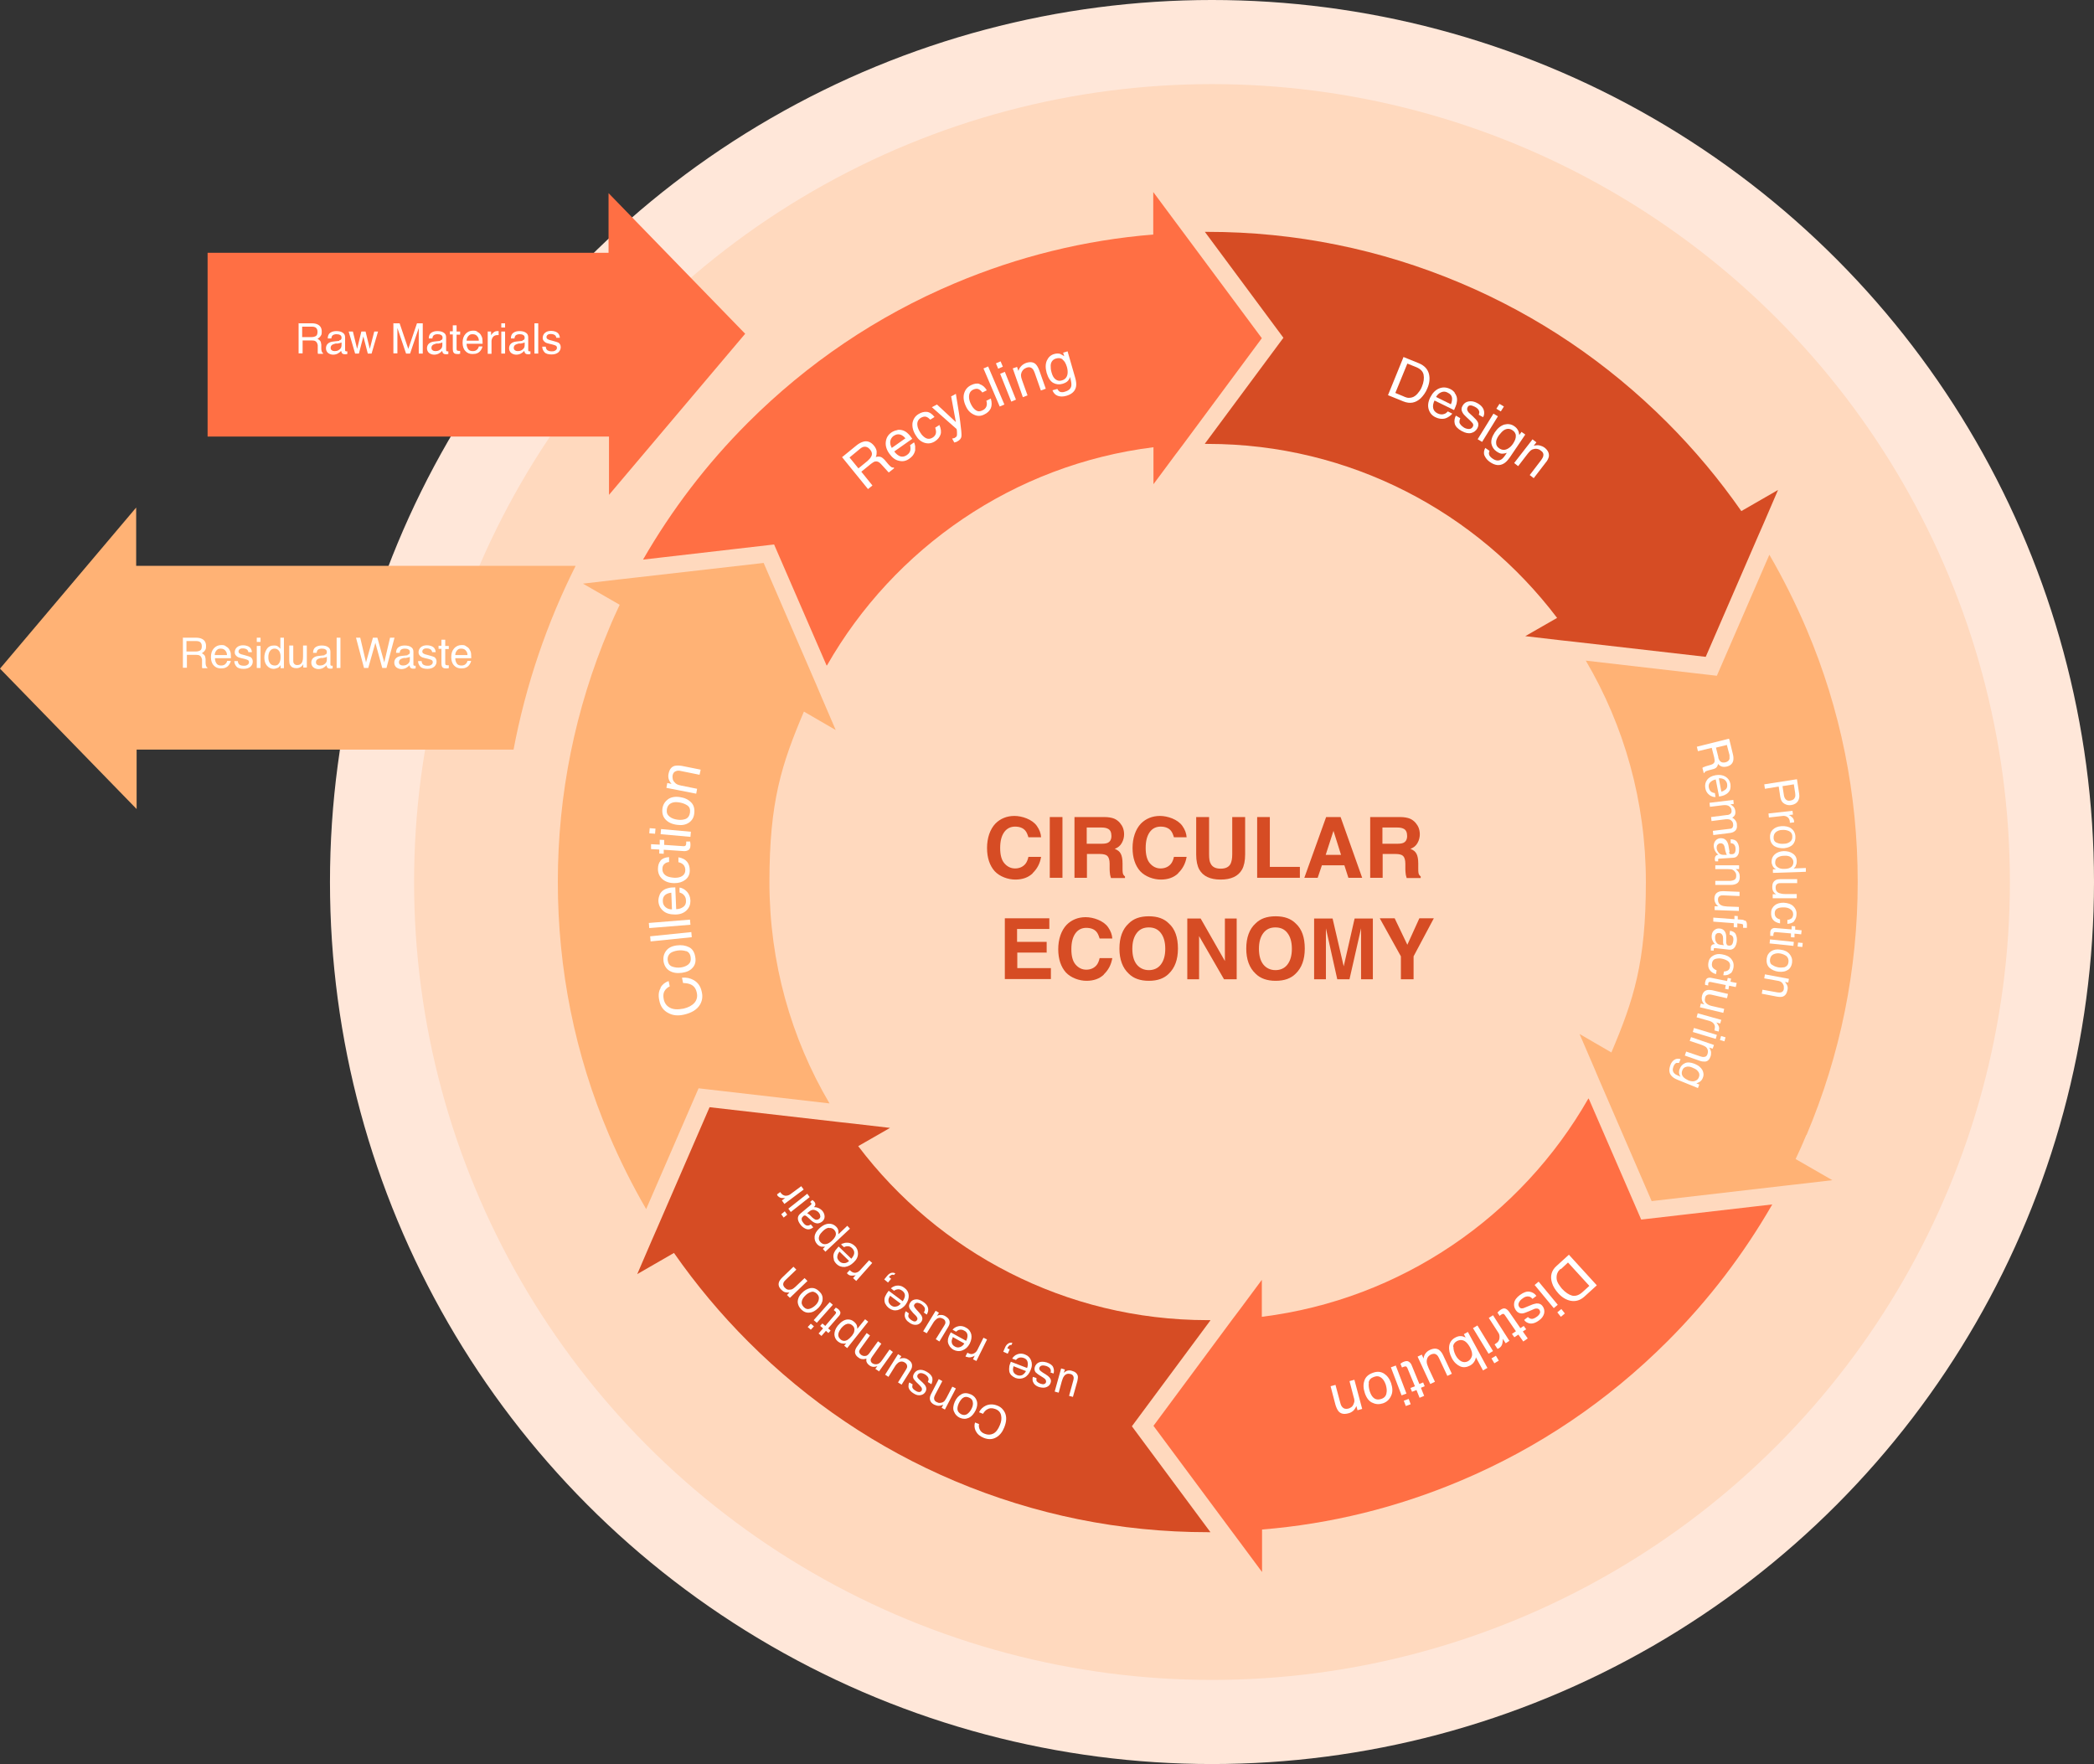<svg xmlns="http://www.w3.org/2000/svg" id="Layer_1" data-name="Layer 1" viewBox="0 0 941.1 792.8"><rect x="0" y="0" width="941.1" height="792.8" fill="#333333" stroke="none"/><defs><style>      .cls-1 {        fill: #ff6f44;      }      .cls-1, .cls-2, .cls-3, .cls-4, .cls-5, .cls-6 {        stroke-width: 0px;      }      .cls-2 {        fill: #ffd9be;      }      .cls-3 {        fill: #ffe7d9;      }      .cls-4 {        fill: #ffb275;      }      .cls-5 {        fill: #d64c24;      }      .cls-6 {        fill: #fff;      }    </style></defs><circle class="cls-3" cx="544.7" cy="396.4" r="396.4"></circle><circle class="cls-2" cx="544.7" cy="396.4" r="358.6"></circle><g><path class="cls-5" d="M464.1,392.5c-2,1.9-4.6,2.8-7.8,2.8s-7-1.3-9.3-3.8c-2.2-2.5-3.4-6-3.4-10.4s1.3-8.4,3.8-11c2.2-2.2,5.1-3.4,8.5-3.4s8,1.5,10.1,4.5c1.2,1.7,1.8,3.4,1.9,5.1h-5.7c-.4-1.3-.8-2.3-1.4-3-1-1.2-2.6-1.8-4.6-1.8s-3.7.8-4.9,2.5c-1.2,1.7-1.8,4-1.8,7.1s.6,5.4,1.9,6.9c1.3,1.5,2.9,2.3,4.8,2.3s3.5-.7,4.6-2c.6-.7,1.1-1.8,1.4-3.2h5.7c-.5,3-1.8,5.4-3.8,7.3Z"></path><path class="cls-5" d="M471.8,367.2h5.7v27.3h-5.7v-27.3Z"></path><path class="cls-5" d="M494.4,383.8h-5.9v10.7h-5.6v-27.3h13.4c1.9,0,3.4.3,4.4.7,1,.4,1.9,1.1,2.6,1.9.6.7,1.1,1.5,1.4,2.3.3.8.5,1.8.5,2.9s-.3,2.6-1,3.8c-.7,1.3-1.7,2.1-3.2,2.7,1.3.5,2.2,1.2,2.7,2.2.5.9.8,2.4.8,4.3v1.8c0,1.2,0,2.1.1,2.5.1.7.5,1.2,1,1.6v.7h-6.3c-.2-.6-.3-1.1-.4-1.5-.1-.8-.2-1.6-.2-2.4v-2.5c0-1.7-.4-2.9-1-3.5-.6-.6-1.8-.9-3.4-.9ZM497.8,378.8c1.1-.5,1.7-1.5,1.7-3.1s-.5-2.8-1.7-3.3c-.6-.3-1.5-.5-2.8-.5h-6.6v7.3h6.5c1.3,0,2.2-.1,2.9-.4Z"></path><path class="cls-5" d="M529.5,392.5c-2,1.9-4.6,2.8-7.8,2.8s-7-1.3-9.3-3.8c-2.2-2.5-3.4-6-3.4-10.4s1.3-8.4,3.8-11c2.2-2.2,5.1-3.4,8.5-3.4s8,1.5,10.1,4.5c1.2,1.7,1.8,3.4,1.9,5.1h-5.7c-.4-1.3-.8-2.3-1.4-3-1-1.2-2.6-1.8-4.6-1.8s-3.7.8-4.9,2.5c-1.2,1.7-1.8,4-1.8,7.1s.6,5.4,1.9,6.9c1.3,1.5,2.9,2.3,4.8,2.3s3.5-.7,4.6-2c.6-.7,1.1-1.8,1.4-3.2h5.7c-.5,3-1.8,5.4-3.8,7.3Z"></path><path class="cls-5" d="M553.8,384v-16.8h5.8v16.8c0,2.9-.5,5.2-1.4,6.8-1.7,3-4.9,4.5-9.6,4.5s-7.9-1.5-9.6-4.5c-.9-1.6-1.4-3.9-1.4-6.8v-16.8h5.8v16.8c0,1.9.2,3.3.7,4.1.7,1.5,2.2,2.3,4.5,2.3s3.8-.8,4.5-2.3c.4-.9.7-2.2.7-4.1Z"></path><path class="cls-5" d="M565,367.2h5.7v22.4h13.5v4.9h-19.2v-27.3Z"></path><path class="cls-5" d="M604.2,388.9h-10.1l-1.9,5.6h-6l9.8-27.3h6.5l9.7,27.3h-6.2l-1.8-5.6ZM602.7,384.2l-3.4-10.8-3.5,10.8h6.9Z"></path><path class="cls-5" d="M627.3,383.8h-5.9v10.7h-5.6v-27.3h13.4c1.9,0,3.4.3,4.4.7,1,.4,1.9,1.1,2.6,1.9.6.7,1.1,1.5,1.4,2.3.3.8.5,1.8.5,2.9s-.3,2.6-1,3.8c-.7,1.3-1.7,2.1-3.2,2.7,1.3.5,2.2,1.2,2.7,2.2.5.9.8,2.4.8,4.3v1.8c0,1.2,0,2.1.1,2.5.1.7.5,1.2,1,1.6v.7h-6.3c-.2-.6-.3-1.1-.4-1.5-.1-.8-.2-1.6-.2-2.4v-2.5c0-1.7-.4-2.9-1-3.5-.6-.6-1.8-.9-3.4-.9ZM630.7,378.8c1.1-.5,1.7-1.5,1.7-3.1s-.5-2.8-1.7-3.3c-.6-.3-1.5-.5-2.8-.5h-6.6v7.3h6.5c1.3,0,2.2-.1,2.9-.4Z"></path><path class="cls-5" d="M470.5,428.1h-13.3v7h15.1v4.9h-20.7v-27.3h20v4.8h-14.5v5.8h13.3v4.7Z"></path><path class="cls-5" d="M496.1,438c-2,1.9-4.6,2.8-7.8,2.8s-7-1.3-9.3-3.8c-2.2-2.5-3.4-6-3.4-10.4s1.3-8.4,3.8-11c2.2-2.2,5.1-3.4,8.5-3.4s8,1.5,10.1,4.5c1.2,1.7,1.8,3.4,1.9,5.1h-5.7c-.4-1.3-.8-2.3-1.4-3-1-1.2-2.6-1.8-4.6-1.8s-3.7.8-4.9,2.5-1.8,4-1.8,7.1.6,5.4,1.9,6.9c1.3,1.5,2.9,2.3,4.8,2.3s3.5-.7,4.6-2c.6-.7,1.1-1.8,1.4-3.2h5.7c-.5,3-1.8,5.4-3.8,7.3Z"></path><path class="cls-5" d="M516.3,440.8c-3.9,0-6.9-1.1-9-3.2-2.8-2.6-4.2-6.4-4.2-11.3s1.4-8.8,4.2-11.3c2.1-2.1,5-3.2,9-3.2s6.9,1.1,9,3.2c2.8,2.5,4.1,6.3,4.1,11.3s-1.4,8.7-4.1,11.3c-2.1,2.1-5,3.2-9,3.2ZM521.7,433.5c1.3-1.7,2-4,2-7.1s-.7-5.4-2-7.1c-1.3-1.7-3.1-2.5-5.4-2.5s-4.1.8-5.4,2.5-2,4-2,7.1.7,5.5,2,7.1,3.2,2.5,5.4,2.5,4.1-.8,5.4-2.5Z"></path><path class="cls-5" d="M555.8,440.1h-5.7l-11.2-19.4v19.4h-5.3v-27.3h6l10.9,19.1v-19.1h5.3v27.3Z"></path><path class="cls-5" d="M573.3,440.8c-3.9,0-6.9-1.1-9-3.2-2.8-2.6-4.2-6.4-4.2-11.3s1.4-8.8,4.2-11.3c2.1-2.1,5-3.2,9-3.2s6.9,1.1,9,3.2c2.8,2.5,4.1,6.3,4.1,11.3s-1.4,8.7-4.1,11.3c-2.1,2.1-5,3.2-9,3.2ZM578.6,433.5c1.3-1.7,2-4,2-7.1s-.7-5.4-2-7.1c-1.3-1.7-3.1-2.5-5.4-2.5s-4.1.8-5.4,2.5-2,4-2,7.1.7,5.5,2,7.1,3.2,2.5,5.4,2.5,4.1-.8,5.4-2.5Z"></path><path class="cls-5" d="M595.9,440.1h-5.3v-27.3h8.3l5,21.5,4.9-21.5h8.2v27.3h-5.3v-18.5c0-.5,0-1.3,0-2.2,0-1,0-1.7,0-2.2l-5.2,22.9h-5.5l-5.1-22.9c0,.5,0,1.3,0,2.2s0,1.7,0,2.2v18.5Z"></path><path class="cls-5" d="M644.4,412.7l-9.1,17.1v10.3h-5.7v-10.3l-9.5-17.1h6.7l5.7,11.9,5.4-11.9h6.5Z"></path></g><g id="WlHbX0.tif"><polygon class="cls-1" points="273.7 222.4 273.7 196.2 93.3 196.2 93.3 113.6 273.5 113.6 273.5 86.8 334.9 150 273.7 222.4"></polygon></g><g id="WlHbX0.tif-2" data-name="WlHbX0.tif"><path class="cls-4" d="M258.7,254.3c-12.9,25.7-22.4,53.5-27.9,82.6H61.4v26.7L0,300.5l61.2-72.4v26.2h197.4Z"></path></g><g><path class="cls-6" d="M134,145.3h6.2c1,0,1.9.2,2.5.5,1.3.6,1.9,1.7,1.9,3.2s-.2,1.5-.5,2c-.3.5-.8.9-1.4,1.3.5.2.9.5,1.2.9.3.4.4.9.5,1.7v1.8c0,.5.1.9.2,1.2.1.4.3.7.6.8v.3h-2.3c0-.1-.1-.3-.1-.5,0-.2,0-.5,0-1.1v-2.3c-.2-.9-.5-1.5-1.1-1.8-.3-.2-.9-.3-1.6-.3h-4.1v5.8h-1.8v-13.6ZM140,151.5c.8,0,1.5-.2,2-.5.5-.3.7-1,.7-1.9s-.3-1.6-1-2c-.4-.2-.9-.3-1.5-.3h-4.4v4.7h4.1Z"></path><path class="cls-6" d="M152.6,152.9c.4,0,.6-.2.8-.5,0-.1.1-.4.1-.6,0-.6-.2-1-.6-1.2-.4-.3-1-.4-1.7-.4s-1.5.2-1.9.7c-.2.3-.3.6-.4,1.2h-1.6c0-1.2.4-2.1,1.2-2.6s1.6-.7,2.7-.7,2.1.2,2.8.7c.7.4,1.1,1.1,1.1,2.1v5.7c0,.2,0,.3.1.4,0,.1.2.2.4.2s.2,0,.2,0c0,0,.2,0,.3,0v1.2c-.3,0-.5.1-.6.1-.1,0-.3,0-.6,0-.6,0-1-.2-1.3-.6-.1-.2-.2-.5-.3-.9-.3.4-.8.8-1.5,1.2-.6.3-1.3.5-2.1.5s-1.7-.3-2.3-.8-.9-1.3-.9-2.1.3-1.6.9-2.1c.6-.5,1.3-.8,2.3-.9l2.7-.3ZM149.1,157.4c.4.3.8.4,1.3.4s1.2-.1,1.7-.4c.9-.5,1.4-1.2,1.4-2.2v-1.3c-.2.1-.5.2-.8.3-.3,0-.6.1-.9.2h-1c-.6.2-1.1.3-1.4.5-.5.3-.8.8-.8,1.4s.2.9.5,1.1Z"></path><path class="cls-6" d="M158.6,149l1.9,7.8,1.9-7.8h1.9l1.9,7.8,2-7.8h1.7l-2.9,9.9h-1.7l-2-7.7-2,7.7h-1.7l-2.9-9.9h1.8Z"></path><path class="cls-6" d="M177,145.3h2.6l3.9,11.5,3.9-11.5h2.6v13.6h-1.8v-8c0-.3,0-.7,0-1.4,0-.6,0-1.3,0-2.1l-3.9,11.5h-1.8l-3.9-11.5v.4c0,.3,0,.8,0,1.5,0,.7,0,1.2,0,1.5v8h-1.8v-13.6Z"></path><path class="cls-6" d="M198,152.9c.4,0,.6-.2.8-.5,0-.1.1-.4.1-.6,0-.6-.2-1-.6-1.2-.4-.3-1-.4-1.7-.4s-1.5.2-1.9.7c-.2.3-.3.6-.4,1.2h-1.6c0-1.2.4-2.1,1.2-2.6s1.6-.7,2.7-.7,2.1.2,2.8.7c.7.4,1.1,1.1,1.1,2.1v5.7c0,.2,0,.3.1.4,0,.1.2.2.4.2s.2,0,.2,0c0,0,.2,0,.3,0v1.2c-.3,0-.5.1-.6.1-.1,0-.3,0-.6,0-.6,0-1-.2-1.3-.6-.1-.2-.2-.5-.3-.9-.3.4-.8.8-1.5,1.2-.6.3-1.3.5-2.1.5s-1.7-.3-2.3-.8-.9-1.3-.9-2.1.3-1.6.9-2.1c.6-.5,1.3-.8,2.3-.9l2.7-.3ZM194.4,157.4c.4.3.8.4,1.3.4s1.2-.1,1.7-.4c.9-.5,1.4-1.2,1.4-2.2v-1.3c-.2.1-.5.2-.8.3-.3,0-.6.1-.9.2h-1c-.6.2-1.1.3-1.4.5-.5.3-.8.8-.8,1.4s.2.9.5,1.1Z"></path><path class="cls-6" d="M203.5,146.2h1.7v2.8h1.6v1.4h-1.6v6.5c0,.3.1.6.4.7.1,0,.3.1.6.1s.2,0,.3,0,.2,0,.3,0v1.3c-.2,0-.4,0-.6.1-.2,0-.4,0-.7,0-.8,0-1.3-.2-1.6-.6-.3-.4-.4-.9-.4-1.6v-6.6h-1.3v-1.4h1.3v-2.8Z"></path><path class="cls-6" d="M214.6,149.2c.7.3,1.2.8,1.5,1.3.3.5.6,1.1.7,1.8,0,.5.1,1.2.1,2.2h-7.2c0,1,.3,1.8.7,2.4s1.1.9,2.1.9,1.6-.3,2.1-.9c.3-.3.5-.7.6-1.2h1.6c0,.4-.2.8-.4,1.2s-.5.8-.8,1.1c-.5.5-1.1.8-1.9,1-.4,0-.8.1-1.4.1-1.2,0-2.3-.4-3.1-1.3-.9-.9-1.3-2.2-1.3-3.8s.4-2.9,1.3-3.9,2-1.5,3.4-1.5,1.4.2,2,.5ZM215.2,153.1c0-.7-.2-1.3-.5-1.7-.5-.8-1.2-1.2-2.3-1.2s-1.4.3-1.9.8c-.5.6-.8,1.3-.8,2.1h5.5Z"></path><path class="cls-6" d="M219.1,149h1.6v1.7c.1-.3.4-.7,1-1.2s1.1-.7,1.8-.7,0,0,.2,0c0,0,.2,0,.4,0v1.8c0,0-.2,0-.3,0,0,0-.2,0-.3,0-.8,0-1.5.3-1.9.8s-.7,1.2-.7,1.9v5.7h-1.7v-9.9Z"></path><path class="cls-6" d="M225.3,145.3h1.7v1.9h-1.7v-1.9ZM225.3,149h1.7v9.9h-1.7v-9.9Z"></path><path class="cls-6" d="M234.9,152.9c.4,0,.6-.2.8-.5,0-.1.1-.4.1-.6,0-.6-.2-1-.6-1.2-.4-.3-1-.4-1.7-.4s-1.5.2-1.9.7c-.2.3-.3.6-.4,1.2h-1.6c0-1.2.4-2.1,1.2-2.6s1.6-.7,2.7-.7,2.1.2,2.8.7c.7.4,1.1,1.1,1.1,2.1v5.7c0,.2,0,.3.1.4,0,.1.2.2.4.2s.2,0,.2,0c0,0,.2,0,.3,0v1.2c-.3,0-.5.1-.6.1-.1,0-.3,0-.6,0-.6,0-1-.2-1.3-.6-.1-.2-.2-.5-.3-.9-.3.4-.8.8-1.5,1.2-.6.3-1.3.5-2.1.5s-1.7-.3-2.3-.8-.9-1.3-.9-2.1.3-1.6.9-2.1c.6-.5,1.3-.8,2.3-.9l2.7-.3ZM231.4,157.4c.4.3.8.4,1.3.4s1.2-.1,1.7-.4c.9-.5,1.4-1.2,1.4-2.2v-1.3c-.2.1-.5.2-.8.3-.3,0-.6.1-.9.2h-1c-.6.2-1.1.3-1.4.5-.5.3-.8.8-.8,1.4s.2.9.5,1.1Z"></path><path class="cls-6" d="M240.2,145.3h1.7v13.6h-1.7v-13.6Z"></path><path class="cls-6" d="M245.3,155.8c0,.6.2,1,.4,1.3.4.5,1.2.8,2.2.8s1.2-.1,1.7-.4c.5-.3.7-.7.7-1.2s-.2-.8-.6-1c-.2-.1-.7-.3-1.5-.5l-1.3-.3c-.9-.2-1.5-.4-1.9-.7-.7-.5-1.1-1.1-1.1-1.9s.3-1.7,1-2.3c.7-.6,1.6-.9,2.8-.9s2.6.4,3.3,1.3c.4.6.6,1.2.6,1.8h-1.6c0-.4-.2-.7-.4-1-.4-.4-1.1-.7-2-.7s-1.1.1-1.5.4c-.3.2-.5.6-.5,1s.2.8.7,1c.3.2.6.3,1.1.4l1.1.3c1.2.3,2,.6,2.5.8.6.4,1,1.1,1,2s-.3,1.6-1,2.3c-.7.6-1.7,1-3.1,1s-2.6-.3-3.2-1c-.6-.7-1-1.5-1-2.5h1.6Z"></path></g><g><path class="cls-6" d="M82,286.6h6.2c1,0,1.9.2,2.5.5,1.3.6,1.9,1.7,1.9,3.2s-.2,1.5-.5,2c-.3.5-.8.9-1.4,1.3.5.2.9.5,1.2.9.3.4.4.9.5,1.7v1.8c0,.5.1.9.2,1.2.1.4.3.7.6.8v.3h-2.3c0-.1-.1-.3-.1-.5,0-.2,0-.5,0-1.1v-2.3c-.2-.9-.5-1.5-1.1-1.8-.3-.2-.9-.3-1.6-.3h-4.1v5.8h-1.8v-13.6ZM88,292.8c.8,0,1.5-.2,2-.5.5-.3.7-1,.7-1.9s-.3-1.6-1-2c-.4-.2-.9-.3-1.5-.3h-4.4v4.7h4.1Z"></path><path class="cls-6" d="M101.5,290.5c.7.3,1.2.8,1.5,1.3.3.5.6,1.1.7,1.8,0,.5.1,1.2.1,2.2h-7.2c0,1,.3,1.8.7,2.4s1.1.9,2.1.9,1.6-.3,2.1-.9c.3-.3.5-.7.6-1.2h1.6c0,.4-.2.8-.4,1.2s-.5.8-.8,1.1c-.5.5-1.1.8-1.9,1-.4,0-.8.1-1.4.1-1.2,0-2.3-.4-3.1-1.3-.9-.9-1.3-2.2-1.3-3.8s.4-2.9,1.3-3.9,2-1.5,3.4-1.5,1.4.2,2,.5ZM102,294.4c0-.7-.2-1.3-.5-1.7-.5-.8-1.2-1.2-2.3-1.2s-1.4.3-1.9.8c-.5.6-.8,1.3-.8,2.1h5.5Z"></path><path class="cls-6" d="M106.9,297.1c0,.6.2,1,.4,1.3.4.5,1.2.8,2.2.8s1.2-.1,1.7-.4c.5-.3.7-.7.7-1.2s-.2-.8-.6-1c-.2-.1-.7-.3-1.5-.5l-1.3-.3c-.9-.2-1.5-.4-1.9-.7-.7-.5-1.1-1.1-1.1-1.9s.3-1.7,1-2.3c.7-.6,1.6-.9,2.8-.9s2.6.4,3.3,1.3c.4.6.6,1.2.6,1.8h-1.6c0-.4-.2-.7-.4-1-.4-.4-1.1-.7-2-.7s-1.1.1-1.5.4c-.3.2-.5.6-.5,1s.2.8.7,1c.3.2.6.3,1.1.4l1.1.3c1.2.3,2,.6,2.5.8.6.4,1,1.1,1,2s-.3,1.6-1,2.3c-.7.6-1.7,1-3.1,1s-2.6-.3-3.2-1c-.6-.7-1-1.5-1-2.5h1.6Z"></path><path class="cls-6" d="M115.4,286.6h1.7v1.9h-1.7v-1.9ZM115.4,290.3h1.7v9.9h-1.7v-9.9Z"></path><path class="cls-6" d="M125,290.6c.3.2.6.5,1,1v-5h1.6v13.7h-1.5v-1.4c-.4.6-.8,1.1-1.4,1.3s-1.1.4-1.8.4c-1.1,0-2.1-.5-2.9-1.4s-1.2-2.2-1.2-3.7.4-2.7,1.1-3.8c.7-1.1,1.8-1.6,3.2-1.6s1.4.2,1.9.5ZM121.3,298c.4.7,1.2,1.1,2.2,1.1s1.4-.3,1.9-1,.7-1.6.7-2.9-.3-2.2-.8-2.8-1.1-.9-1.9-.9-1.5.3-2,1c-.5.6-.8,1.6-.8,2.8s.2,2,.7,2.7Z"></path><path class="cls-6" d="M131.8,290.2v6.6c0,.5,0,.9.2,1.2.3.6.8.9,1.6.9,1.1,0,1.9-.5,2.3-1.6.2-.6.3-1.3.3-2.3v-4.9h1.7v9.9h-1.6v-1.5c-.2.4-.5.7-.8,1-.6.5-1.4.8-2.3.8-1.4,0-2.3-.5-2.8-1.4-.3-.5-.4-1.2-.4-2v-6.8h1.7Z"></path><path class="cls-6" d="M146,294.2c.4,0,.6-.2.8-.5,0-.1.1-.4.1-.6,0-.6-.2-1-.6-1.2-.4-.3-1-.4-1.7-.4s-1.5.2-1.9.7c-.2.3-.3.6-.4,1.2h-1.6c0-1.2.4-2.1,1.2-2.6s1.6-.7,2.7-.7,2.1.2,2.8.7c.7.4,1.1,1.1,1.1,2.1v5.7c0,.2,0,.3.1.4,0,.1.2.2.4.2s.2,0,.2,0c0,0,.2,0,.3,0v1.2c-.3,0-.5.1-.6.1-.1,0-.3,0-.6,0-.6,0-1-.2-1.3-.6-.1-.2-.2-.5-.3-.9-.3.4-.8.8-1.5,1.2-.6.3-1.3.5-2.1.5s-1.7-.3-2.3-.8-.9-1.3-.9-2.1.3-1.6.9-2.1c.6-.5,1.3-.8,2.3-.9l2.7-.3ZM142.5,298.7c.4.3.8.4,1.3.4s1.2-.1,1.7-.4c.9-.5,1.4-1.2,1.4-2.2v-1.3c-.2.1-.5.2-.8.3-.3,0-.6.1-.9.2h-1c-.6.2-1.1.3-1.4.5-.5.3-.8.8-.8,1.4s.2.9.5,1.1Z"></path><path class="cls-6" d="M151.3,286.6h1.7v13.6h-1.7v-13.6Z"></path><path class="cls-6" d="M161.9,286.6l2.6,11.1,3.1-11.1h2l3.1,11.1,2.6-11.1h2l-3.6,13.6h-1.9l-3.1-11.3-3.2,11.3h-1.9l-3.6-13.6h2Z"></path><path class="cls-6" d="M183.3,294.2c.4,0,.6-.2.8-.5,0-.1.1-.4.1-.6,0-.6-.2-1-.6-1.2-.4-.3-1-.4-1.7-.4s-1.5.2-1.9.7c-.2.3-.3.6-.4,1.2h-1.6c0-1.2.4-2.1,1.2-2.6s1.6-.7,2.7-.7,2.1.2,2.8.7c.7.4,1.1,1.1,1.1,2.1v5.7c0,.2,0,.3.1.4,0,.1.2.2.4.2s.2,0,.2,0c0,0,.2,0,.3,0v1.2c-.3,0-.5.1-.6.1-.1,0-.3,0-.6,0-.6,0-1-.2-1.3-.6-.1-.2-.2-.5-.3-.9-.3.4-.8.8-1.5,1.2-.6.3-1.3.5-2.1.5s-1.7-.3-2.3-.8-.9-1.3-.9-2.1.3-1.6.9-2.1c.6-.5,1.3-.8,2.3-.9l2.7-.3ZM179.8,298.7c.4.3.8.4,1.3.4s1.2-.1,1.7-.4c.9-.5,1.4-1.2,1.4-2.2v-1.3c-.2.1-.5.2-.8.3-.3,0-.6.1-.9.2h-1c-.6.2-1.1.3-1.4.5-.5.3-.8.8-.8,1.4s.2.9.5,1.1Z"></path><path class="cls-6" d="M189.5,297.1c0,.6.2,1,.4,1.3.4.5,1.2.8,2.2.8s1.2-.1,1.7-.4c.5-.3.7-.7.7-1.2s-.2-.8-.6-1c-.2-.1-.7-.3-1.5-.5l-1.3-.3c-.9-.2-1.5-.4-1.9-.7-.7-.5-1.1-1.1-1.1-1.9s.3-1.7,1-2.3c.7-.6,1.6-.9,2.8-.9s2.6.4,3.3,1.3c.4.6.6,1.2.6,1.8h-1.6c0-.4-.2-.7-.4-1-.4-.4-1.1-.7-2-.7s-1.1.1-1.5.4c-.3.2-.5.6-.5,1s.2.8.7,1c.3.2.6.3,1.1.4l1.1.3c1.2.3,2,.6,2.5.8.6.4,1,1.1,1,2s-.3,1.6-1,2.3c-.7.6-1.7,1-3.1,1s-2.6-.3-3.2-1c-.6-.7-1-1.5-1-2.5h1.6Z"></path><path class="cls-6" d="M198.4,287.5h1.7v2.8h1.6v1.4h-1.6v6.5c0,.3.1.6.4.7.1,0,.3.1.6.1s.2,0,.3,0,.2,0,.3,0v1.3c-.2,0-.4,0-.6.1-.2,0-.4,0-.7,0-.8,0-1.3-.2-1.6-.6-.3-.4-.4-.9-.4-1.6v-6.6h-1.3v-1.4h1.3v-2.8Z"></path><path class="cls-6" d="M209.5,290.5c.7.3,1.2.8,1.5,1.3.3.5.6,1.1.7,1.8,0,.5.1,1.2.1,2.2h-7.2c0,1,.3,1.8.7,2.4s1.1.9,2.1.9,1.6-.3,2.1-.9c.3-.3.5-.7.6-1.2h1.6c0,.4-.2.8-.4,1.2s-.5.8-.8,1.1c-.5.5-1.1.8-1.9,1-.4,0-.8.1-1.4.1-1.2,0-2.3-.4-3.1-1.3-.9-.9-1.3-2.2-1.3-3.8s.4-2.9,1.3-3.9,2-1.5,3.4-1.5,1.4.2,2,.5ZM210.1,294.4c0-.7-.2-1.3-.5-1.7-.5-.8-1.2-1.2-2.3-1.2s-1.4.3-1.9.8c-.5.6-.8,1.3-.8,2.1h5.5Z"></path></g><g><path class="cls-5" d="M541.6,199.5c.4,0,.8,0,1.2,0,64,0,121,30.7,157,78.2l-14.3,8.2,16.3,1.9,5.5.6,59.3,6.8,23.5-54.2,2.5-5.7,6.5-15.1-16.5,9.5c-9.9-14.2-21-27.5-33.4-39.9-26.8-26.8-58-47.9-92.8-62.6-36-15.2-74.3-23-113.7-23s-.8,0-1.2,0l35.3,47.6-35.3,47.6Z"></path><path class="cls-1" d="M371.7,299c30.1-52.7,83.9-90.2,146.7-98v16.6l9.8-13.2,3.4-4.5,35.5-47.9-35.2-47.4-3.8-5.1-9.8-13.2v19.1c-30.8,2.5-60.8,9.9-89.4,22-34.8,14.7-66,35.8-92.8,62.6-18.5,18.5-34.2,39.1-47.1,61.5l58.9-6.8,23.6,54.4Z"></path><path class="cls-4" d="M313.9,489.1l58.9,6.8c-17.2-29.2-27-63.2-27-99.5s5.5-53,15.5-76.6l14.3,8.3-6.5-15.1-2.2-5.2-23.7-54.8-58.7,6.7-6.2.7-16.3,1.9,16.5,9.5c-1.7,3.6-3.3,7.1-4.8,10.8-15.2,36-23,74.3-23,113.7s7.7,77.7,23,113.7c4.9,11.5,10.5,22.7,16.7,33.4l23.6-54.4Z"></path><path class="cls-5" d="M543.9,593.3c-.4,0-.8,0-1.2,0-64,0-121-30.7-157-78.2l14.3-8.2-16.3-1.9-5.5-.6-59.3-6.8-23.5,54.2-2.5,5.7-6.5,15.1,16.5-9.5c9.9,14.2,21,27.5,33.4,39.9,26.8,26.8,58,47.9,92.8,62.6,36,15.2,74.3,23,113.7,23s.8,0,1.2,0l-35.3-47.6,35.3-47.6Z"></path><path class="cls-1" d="M713.8,493.8c-30.1,52.7-83.9,90.2-146.7,98v-16.6l-9.8,13.2-3.4,4.5-35.5,47.9,35.2,47.4,3.8,5.1,9.8,13.2v-19.1c30.8-2.5,60.8-9.9,89.4-22,34.8-14.7,66-35.8,92.8-62.6,18.5-18.5,34.2-39.1,47.1-61.5l-58.9,6.8-23.6-54.4Z"></path><path class="cls-4" d="M811.9,510.1c15.2-36,23-74.3,23-113.7s-7.7-77.7-23-113.7c-4.9-11.5-10.5-22.7-16.7-33.4l-23.6,54.4-58.9-6.8c17.2,29.2,27,63.2,27,99.5s-5.5,53-15.5,76.6l-14.3-8.3,6.5,15.1,2.2,5.2,23.7,54.8,58.7-6.8,6.2-.7,16.3-1.9-16.5-9.5c1.7-3.6,3.3-7.1,4.8-10.8Z"></path></g><g><path class="cls-6" d="M630.9,160.5l6.9,2.8c2.3,1,3.8,2.5,4.4,4.7.5,2,.3,4.2-.7,6.5-.7,1.8-1.8,3.3-3,4.5-2.3,2.1-4.8,2.6-7.8,1.4l-6.9-2.8,7-17.2ZM631.1,178.3c.8.3,1.4.5,2,.5,1,0,2-.2,2.9-.9.7-.5,1.4-1.3,2.1-2.3.4-.6.7-1.2.9-1.7.9-2.1,1.1-4,.8-5.5-.3-1.5-1.4-2.6-3.3-3.4l-4-1.6-5.4,13.2,4.1,1.7Z"></path><path class="cls-6" d="M653.7,176.5c.6.8,1,1.6,1.1,2.5.1.8,0,1.7-.2,2.5-.2.6-.5,1.5-1.1,2.8l-8.8-4.3c-.6,1.3-.8,2.4-.6,3.4.2,1,.8,1.8,2,2.4,1.1.5,2.1.6,3.1.2.6-.2,1-.6,1.5-1.1l2,1c-.3.4-.7.8-1.3,1.2-.6.4-1.1.7-1.7.9-.9.3-1.9.3-2.9.1-.5-.1-1.1-.3-1.7-.6-1.5-.7-2.5-1.9-3-3.5-.5-1.6-.3-3.4.7-5.4,1-2,2.3-3.3,3.9-4,1.7-.7,3.3-.6,5,.2.9.4,1.6,1,2.2,1.8ZM652.1,181.6c.4-.9.5-1.7.5-2.4,0-1.3-.8-2.2-2.1-2.8-.9-.5-1.9-.5-2.8-.1-1,.4-1.7,1.1-2.3,2.1l6.7,3.3Z"></path><path class="cls-6" d="M656.3,187.9c-.3.7-.4,1.3-.4,1.8.1.9.9,1.7,2.1,2.5.7.4,1.5.6,2.2.6.7,0,1.3-.3,1.7-1,.3-.5.3-1,0-1.5-.2-.3-.7-.8-1.4-1.5l-1.4-1.3c-.9-.8-1.5-1.5-1.8-2.1-.6-1-.6-2,0-3,.6-1.1,1.5-1.8,2.8-2,1.2-.2,2.5,0,3.9.8,1.8,1,2.8,2.3,3,3.8.1.9,0,1.8-.5,2.5l-1.9-1.1c.2-.5.3-1,.2-1.5-.2-.8-.8-1.5-2-2.1-.8-.4-1.4-.6-2-.6s-1,.3-1.2.8c-.3.5-.3,1.1,0,1.7.2.4.5.8,1,1.2l1.2,1.1c1.3,1.2,2,2,2.3,2.6.5.9.4,2-.2,3-.6,1-1.5,1.7-2.7,2-1.2.3-2.7,0-4.3-.9-1.8-1-2.8-2.1-3.1-3.3-.3-1.2-.1-2.4.5-3.6l1.9,1.1Z"></path><path class="cls-6" d="M671.2,185.9l2,1.2-7.1,11.5-2-1.2,7.1-11.5ZM673.9,181.5l2,1.2-1.4,2.2-2-1.2,1.4-2.2Z"></path><path class="cls-6" d="M682.4,193.7c.2.5.3,1.1.4,1.8l1-1.4,1.7,1.2-6.9,10.2c-1,1.4-1.9,2.4-2.9,2.9-1.8,1-3.8.8-6-.7-1.2-.8-2-1.8-2.5-2.9-.5-1.1-.3-2.3.3-3.5l1.9,1.3c-.2.6-.3,1.1-.2,1.5.1.7.7,1.4,1.6,2,1.4,1,2.7,1.1,3.9.4.7-.4,1.5-1.4,2.5-3-.8.3-1.5.4-2.2.4-.7,0-1.5-.4-2.4-1-1.2-.8-2-2-2.3-3.4-.3-1.5.2-3.2,1.5-5.2,1.3-1.9,2.7-3,4.3-3.5,1.6-.4,3.1-.2,4.4.7.9.6,1.5,1.3,1.9,2.2ZM681.3,195.9c-.1-1.1-.6-1.9-1.5-2.5-1.3-.9-2.6-.9-4,0-.7.5-1.4,1.3-2.2,2.3-.9,1.3-1.3,2.4-1.2,3.4,0,1,.5,1.8,1.4,2.4,1.3.9,2.7.9,4.1,0,.8-.5,1.5-1.2,2.1-2.1.9-1.4,1.4-2.6,1.2-3.7Z"></path><path class="cls-6" d="M688.8,197.5l1.7,1.3-1.2,1.5c1-.2,1.9-.3,2.7-.1.8.2,1.5.5,2.2,1,1.5,1.2,2.1,2.5,1.9,4-.2.8-.6,1.8-1.5,2.8l-5.3,6.9-1.8-1.4,5.2-6.8c.5-.7.8-1.3.9-1.8.2-.9-.1-1.7-1-2.3-.4-.3-.8-.6-1.2-.7-.6-.2-1.3-.3-2-.1-.6.1-1,.3-1.4.6-.4.3-.8.8-1.4,1.5l-4.3,5.6-1.8-1.4,8.3-10.7Z"></path><path class="cls-6" d="M717.6,577.7l-5.5,5c-1.9,1.7-3.9,2.3-6.2,1.9-2-.4-3.9-1.5-5.6-3.4-1.3-1.5-2.3-3-2.8-4.7-.9-2.9-.3-5.5,2.1-7.6l5.5-5,12.5,13.7ZM701.4,570.2c-.6.6-1.1,1.1-1.3,1.6-.5.9-.6,1.9-.5,3,.1.9.5,1.8,1.2,2.8.4.6.8,1.1,1.2,1.6,1.6,1.7,3.1,2.7,4.6,3.1,1.5.3,3-.2,4.5-1.5l3.2-2.9-9.6-10.5-3.2,3Z"></path><path class="cls-6" d="M700.1,586.4l-1.8,1.5-8.6-10.4,1.8-1.5,8.6,10.4ZM703.3,590.3l-1.8,1.5-1.6-2,1.8-1.5,1.6,2Z"></path><path class="cls-6" d="M688.7,583.7c-.5-.6-1-.9-1.5-1-.9-.2-1.9,0-3.1,1-.7.5-1.2,1.1-1.5,1.8-.3.7-.2,1.3.2,1.9.4.5.8.7,1.4.6.4,0,1-.3,2-.7l1.7-.7c1.1-.5,2-.7,2.6-.8,1.2-.1,2.1.3,2.7,1.1.8,1,1,2.1.8,3.3-.3,1.2-1,2.3-2.3,3.2-1.6,1.2-3.2,1.7-4.6,1.3-.9-.3-1.6-.7-2.1-1.5l1.7-1.3c.3.4.8.6,1.3.8.8.2,1.7-.2,2.8-1,.7-.5,1.1-1.1,1.3-1.6s0-1-.2-1.4c-.4-.5-.9-.7-1.6-.6-.4,0-.9.2-1.5.5l-1.4.6c-1.6.7-2.7,1.1-3.4,1.1-1.1,0-2-.4-2.7-1.4-.7-1-1-2.1-.8-3.3.2-1.3,1.1-2.5,2.6-3.6,1.6-1.2,3.1-1.7,4.3-1.5,1.2.2,2.3.8,3.1,1.9l-1.7,1.3Z"></path><path class="cls-6" d="M686.5,601.6l-1.9,1.3-2.2-3.1-1.8,1.2-1.1-1.5,1.8-1.2-5-7.3c-.3-.4-.6-.6-.9-.5-.2,0-.5.2-.8.4,0,0-.2.1-.3.2s-.2.2-.3.3l-1-1.5c.2-.2.4-.4.6-.6.2-.2.5-.4.7-.6.9-.6,1.6-.8,2.2-.6.6.2,1.2.7,1.7,1.4l5.1,7.4,1.5-1,1.1,1.5-1.5,1,2.2,3.1Z"></path><path class="cls-6" d="M678.5,602.5l-1.8,1.2-1.3-2c0,.5,0,1.2-.2,2.1-.2.9-.7,1.6-1.5,2.1,0,0,0,0-.2.1,0,0-.2.1-.5.2l-1.3-2c.1,0,.2-.1.3-.2,0,0,.2-.1.3-.2,1-.6,1.5-1.4,1.6-2.4.1-1,0-1.8-.6-2.6l-4.2-6.5,1.9-1.2,7.3,11.4Z"></path><path class="cls-6" d="M671,607.2l-2,1.2-7-11.5,2-1.2,7,11.5ZM673.6,611.5l-2,1.2-1.3-2.2,2-1.2,1.3,2.2Z"></path><path class="cls-6" d="M668.4,614.8l-1.9,1.1-3.2-5.9c-.1.8-.4,1.5-.9,2.2-.4.6-1,1.1-1.7,1.5-1.5.8-3,1-4.4.4s-2.8-1.8-3.8-3.7c-1-1.9-1.4-3.7-1.2-5.4.2-1.7,1.2-3.1,2.8-3.9.9-.5,1.8-.7,2.7-.6.5,0,1.1.3,1.9.6l-.8-1.5,1.8-1,8.9,16.4ZM653.2,605.3c0,1.2.3,2.4,1,3.8.7,1.3,1.5,2.1,2.5,2.7,1,.5,2,.5,3,0,.9-.5,1.5-1.3,1.8-2.3.3-1,0-2.3-.8-3.9-.6-1.1-1.2-1.9-1.9-2.5-1.2-1-2.6-1.1-4-.4-1.1.6-1.7,1.5-1.7,2.6Z"></path><path class="cls-6" d="M650.5,618.4l-3.8-8.1c-.3-.6-.6-1.1-1-1.4-.7-.6-1.5-.6-2.5-.2-1.4.7-2,1.7-2,3.3,0,.8.4,1.8.9,3l2.8,6-2.1,1-5.7-12.3,1.9-.9.8,1.8c0-.6.2-1.1.4-1.6.5-1,1.3-1.8,2.4-2.3,1.7-.8,3.2-.8,4.3.1.6.5,1.2,1.2,1.7,2.3l3.9,8.3-2.1,1Z"></path><path class="cls-6" d="M640.1,627.3l-2.1.9-1.4-3.5-2,.8-.7-1.7,2-.8-3.4-8.2c-.2-.4-.4-.7-.8-.7-.2,0-.5,0-.9.2-.1,0-.2,0-.3.1-.1,0-.2.1-.4.2l-.7-1.7c.2-.2.4-.3.7-.5s.5-.3.8-.4c1-.4,1.8-.4,2.3,0,.6.4,1,.9,1.3,1.7l3.4,8.3,1.7-.7.7,1.7-1.7.7,1.4,3.5Z"></path><path class="cls-6" d="M632.1,626.3l-2.2.8-4.8-12.6,2.2-.8,4.8,12.6ZM634,631.1l-2.2.8-.9-2.4,2.2-.8.9,2.4Z"></path><path class="cls-6" d="M616.7,630.4c-1.5-.7-2.6-2.2-3.3-4.3-.7-2.1-.8-3.9-.2-5.6.5-1.7,1.9-2.9,4-3.6,1.8-.6,3.3-.5,4.8.4,1.4.9,2.5,2.3,3.2,4.3.7,2.2.8,4.1,0,5.7-.7,1.6-1.9,2.8-3.7,3.4-1.6.5-3.2.5-4.7-.3ZM615.2,621.4c-.2,1.3,0,2.5.4,3.9.4,1.2.9,2.1,1.5,2.7,1,1,2.2,1.2,3.7.7,1.3-.4,2.1-1.3,2.3-2.5.3-1.2.1-2.5-.3-3.9-.5-1.4-1.1-2.4-2-3.1-.9-.7-2-.9-3.3-.4-1.4.5-2.2,1.3-2.4,2.6Z"></path><path class="cls-6" d="M612.2,633.2l-2.1.6-.5-1.9c-.4.9-.9,1.7-1.5,2.2s-1.3.9-2.2,1.1c-1.9.5-3.3.2-4.3-.9-.5-.6-1-1.6-1.4-2.9l-2.2-8.4,2.2-.6,2.2,8.2c.2.8.5,1.4.9,1.8.6.7,1.4.9,2.5.7.5-.1.9-.3,1.2-.5.6-.3,1-.8,1.3-1.5.2-.5.4-1,.4-1.5,0-.5-.1-1.2-.4-2l-1.8-6.9,2.2-.6,3.5,13.1Z"></path><path class="cls-6" d="M296.8,443.9c.9-1.5,2.2-2.5,3.7-3l.5,2.4c-1.1.5-1.9,1.3-2.4,2.2-.5.9-.6,2.1-.3,3.6.4,1.8,1.3,3,2.8,3.8s3.5.9,6.1.4c2.1-.5,3.7-1.3,4.9-2.6,1.1-1.3,1.5-2.9,1-4.8-.4-1.8-1.4-3-3-3.6-.8-.3-1.9-.5-3.1-.5l-.5-2.4c2-.2,3.7.2,5.3,1.1,1.9,1.1,3.1,2.8,3.6,5.3.5,2.1.2,4-.8,5.7-1.3,2.2-3.7,3.7-7.2,4.5-2.7.6-5,.4-7-.7-2.2-1.1-3.6-3-4.1-5.7-.5-2.3-.3-4.2.7-5.7Z"></path><path class="cls-6" d="M299.3,427.4c1-1.4,2.6-2.2,4.8-2.5,2.2-.3,4,0,5.6.8,1.6.8,2.5,2.4,2.8,4.6.3,1.8-.1,3.4-1.2,4.6-1.1,1.3-2.7,2-4.8,2.3-2.3.3-4.1,0-5.6-.9-1.5-.9-2.4-2.4-2.7-4.3-.2-1.7.1-3.2,1.1-4.6ZM308.4,427.5c-1.2-.4-2.5-.5-3.9-.3-1.2.2-2.2.5-3,1-1.1.8-1.6,2-1.4,3.5.2,1.4.9,2.3,2,2.7s2.5.6,3.9.4c1.4-.2,2.6-.7,3.4-1.4.9-.8,1.2-1.8,1-3.2-.2-1.5-.9-2.4-2.1-2.8Z"></path><path class="cls-6" d="M292.4,423.1l-.2-2.3,18.5-1.9.2,2.3-18.5,1.9Z"></path><path class="cls-6" d="M291.8,417.1l-.2-2.3,18.5-1.5.2,2.3-18.5,1.5Z"></path><path class="cls-6" d="M296.4,402.2c.4-.9,1-1.6,1.7-2.1.7-.5,1.5-.8,2.4-1,.6-.2,1.6-.3,3-.3l.4,9.8c1.4,0,2.5-.5,3.3-1.1.8-.6,1.2-1.6,1.1-2.8,0-1.2-.5-2.1-1.3-2.8-.5-.4-1-.6-1.6-.8v-2.2c.4,0,1,.2,1.6.5.6.3,1.1.7,1.5,1.1.7.7,1.2,1.5,1.5,2.5.2.5.2,1.2.3,1.8,0,1.7-.5,3.1-1.7,4.3-1.2,1.2-2.9,1.9-5.1,1.9-2.2,0-4-.4-5.4-1.6s-2.1-2.6-2.2-4.5c0-1,.2-1.9.6-2.8ZM301.7,401.2c-1,.1-1.8.4-2.3.7-1.1.7-1.6,1.7-1.5,3.2,0,1,.4,1.9,1.2,2.6.8.7,1.8,1,2.9,1l-.3-7.5Z"></path><path class="cls-6" d="M296.8,386.8c.8-.9,2.1-1.5,3.9-1.6v2.2c-.9.1-1.6.4-2.1.9-.6.5-.9,1.2-.9,2.3,0,1.4.7,2.5,2.1,3.2.9.4,2,.6,3.4.7,1.4,0,2.5-.2,3.4-.8.9-.6,1.4-1.4,1.4-2.7,0-.9-.3-1.7-.8-2.3-.6-.6-1.3-1-2.3-1.2v-2.2c1.8.3,3.1,1,3.9,2,.8,1,1.2,2.3,1.2,3.9,0,1.8-.7,3.2-2,4.2-1.3,1-2.9,1.5-4.9,1.5-2.4,0-4.2-.7-5.5-1.9-1.3-1.2-1.9-2.7-1.9-4.5,0-1.5.4-2.8,1.2-3.7Z"></path><path class="cls-6" d="M292.6,381.7v-2.3c.1,0,3.9.2,3.9.2v-2.2c.1,0,2,.1,2,.1v2.2c-.1,0,8.7.6,8.7.6.5,0,.8-.1,1-.4.1-.2.2-.5.2-.9,0-.1,0-.2,0-.4,0-.1,0-.3,0-.4h1.8c0,.4,0,.7.1.9,0,.3,0,.6,0,.9,0,1.1-.4,1.8-1,2.1-.6.3-1.3.5-2.1.4l-8.9-.6v1.8c-.1,0-2-.1-2-.1v-1.8c.1,0-3.7-.2-3.7-.2Z"></path><path class="cls-6" d="M291.8,374.5l.2-2.3,2.6.2-.2,2.3-2.6-.2ZM296.9,374.9l.2-2.3,13.4,1.2-.2,2.3-13.4-1.2Z"></path><path class="cls-6" d="M300.1,359.3c1.3-1,3.1-1.4,5.3-1.1,2.2.3,3.9,1.1,5.1,2.3,1.3,1.2,1.8,3,1.5,5.2-.2,1.8-1.1,3.2-2.5,4.1-1.4.9-3.1,1.2-5.2.9-2.3-.3-4-1.1-5.2-2.4-1.2-1.3-1.6-2.9-1.4-4.8.2-1.7,1-3.1,2.3-4.1ZM308.8,361.9c-1.1-.7-2.3-1.1-3.7-1.3-1.3-.2-2.3-.1-3.1.2-1.3.5-2.1,1.5-2.3,3-.2,1.4.2,2.4,1.2,3.2,1,.8,2.2,1.2,3.7,1.4,1.4.2,2.7,0,3.7-.4,1-.5,1.6-1.4,1.8-2.8.2-1.5-.2-2.6-1.3-3.3Z"></path><path class="cls-6" d="M299.5,354l.4-2.1,1.9.4c-.7-.8-1.1-1.6-1.3-2.3-.2-.8-.2-1.6,0-2.4.4-1.9,1.3-3,2.7-3.4.8-.2,1.9-.2,3.2,0l8.5,1.7-.5,2.3-8.4-1.7c-.8-.2-1.5-.2-2,0-.9.2-1.5.9-1.7,1.9-.1.5-.1,1,0,1.3,0,.6.3,1.3.8,1.8.4.5.8.8,1.2,1s1.1.4,2,.6l7,1.4-.4,2.2-13.3-2.6Z"></path><path class="cls-6" d="M378.4,205.5l6.5-5.3c1.1-.9,2.1-1.4,3.1-1.7,1.8-.5,3.4.1,4.8,1.8.7.9,1.1,1.7,1.2,2.6,0,.8,0,1.7-.4,2.5.7-.2,1.4-.3,2-.1.6.1,1.2.6,2,1.4l1.6,1.9c.5.5.8.9,1.1,1.1.5.4.9.5,1.3.4l.3.3-2.4,1.9c-.2,0-.3-.2-.5-.4-.2-.2-.5-.5-1-1.1l-2.1-2.3c-.8-.9-1.7-1.3-2.6-1.1-.5.1-1.1.5-1.9,1.1l-4.3,3.5,5,6.2-2,1.6-11.7-14.4ZM390.1,206.9c.9-.7,1.4-1.5,1.7-2.3.2-.8,0-1.7-.8-2.6-.8-1-1.8-1.4-2.8-1.2-.5.1-1.1.4-1.8,1l-4.6,3.8,4,4.9,4.4-3.6Z"></path><path class="cls-6" d="M403.3,193.2c1-.1,1.9,0,2.7.3.8.3,1.5.8,2.1,1.4.5.4,1.1,1.2,1.9,2.3l-8.1,5.7c.8,1.1,1.7,1.8,2.7,2.2,1,.3,2,.1,3-.6,1-.7,1.5-1.5,1.6-2.6,0-.6,0-1.2-.2-1.8l1.8-1.3c.2.4.4,1,.5,1.7,0,.7,0,1.3,0,1.9-.2.9-.6,1.8-1.3,2.6-.4.4-.8.8-1.4,1.2-1.4,1-2.9,1.3-4.5.9-1.7-.3-3.1-1.4-4.4-3.2-1.3-1.8-1.8-3.6-1.6-5.3.2-1.8,1-3.2,2.6-4.3.8-.5,1.7-.9,2.7-1ZM407,197.1c-.6-.8-1.3-1.3-1.9-1.6-1.1-.5-2.3-.4-3.5.4-.8.6-1.3,1.4-1.5,2.4-.1,1,.1,2,.7,3l6.1-4.3Z"></path><path class="cls-6" d="M416.5,185.1c1.2.1,2.4.9,3.5,2.3l-1.9,1.2c-.6-.6-1.2-1.1-1.9-1.3-.7-.2-1.5,0-2.4.5-1.2.8-1.7,1.9-1.5,3.4.1,1,.6,2.1,1.3,3.2.7,1.2,1.6,2,2.5,2.5,1,.5,2,.4,3-.2.8-.5,1.3-1.1,1.5-1.9s0-1.7-.3-2.6l1.9-1.2c.7,1.7.9,3.1.5,4.3-.4,1.2-1.3,2.3-2.6,3.1-1.5.9-3,1.1-4.6.6-1.6-.5-2.9-1.6-3.9-3.3-1.3-2-1.7-3.9-1.5-5.6.3-1.7,1.2-3.1,2.7-4,1.3-.8,2.5-1.1,3.8-1Z"></path><path class="cls-6" d="M427.4,178.2l2.2-1.2c.1.9.5,3,1,6.2.4,2.4.7,4.4.9,6,.5,3.7.7,6,.6,6.9-.1.9-.7,1.7-1.9,2.3-.3.2-.5.3-.7.3-.2,0-.4.1-.6.2l-1-1.8c.4,0,.7-.2.9-.2.2,0,.3-.1.4-.2.4-.2.6-.4.7-.6.1-.2.2-.4.2-.7,0,0,0-.5,0-1.1,0-.7-.1-1.2-.2-1.5l-11.1-9.8,2.3-1.2,8.5,7.9-2.1-11.4Z"></path><path class="cls-6" d="M440.3,172.7c1.2.3,2.3,1.2,3.2,2.7l-2,1c-.5-.7-1.1-1.2-1.7-1.5-.7-.3-1.5-.2-2.4.2-1.3.6-1.9,1.7-1.9,3.3,0,1,.3,2.1.9,3.3.6,1.2,1.3,2.1,2.2,2.7.9.6,1.9.6,3,0,.9-.4,1.4-1,1.7-1.7.3-.8.3-1.6,0-2.6l2-1c.5,1.7.5,3.2,0,4.4-.6,1.2-1.5,2.1-3,2.8-1.6.8-3.1.8-4.7,0-1.5-.7-2.7-1.9-3.5-3.7-1-2.1-1.3-4.1-.8-5.8.5-1.7,1.5-2.9,3.1-3.7,1.4-.7,2.7-.9,3.8-.6Z"></path><path class="cls-6" d="M442,165.6l2.1-.9,7.3,17.1-2.1.9-7.3-17.1Z"></path><path class="cls-6" d="M447.6,163.3l2.1-.9,1,2.4-2.1.9-1-2.4ZM449.5,168l2.1-.9,5,12.5-2.1.9-5-12.5Z"></path><path class="cls-6" d="M455.1,165.6l2-.7.6,1.8c.3-1,.8-1.7,1.4-2.3s1.3-1,2.1-1.3c1.8-.6,3.3-.4,4.3.6.6.6,1.1,1.5,1.6,2.8l2.9,8.2-2.2.8-2.8-8c-.3-.8-.6-1.4-1-1.8-.7-.7-1.5-.8-2.5-.5-.5.2-.9.4-1.2.6-.5.4-.9.9-1.2,1.6-.2.5-.3,1.1-.2,1.6,0,.5.2,1.1.5,2l2.4,6.7-2.1.8-4.5-12.8Z"></path><path class="cls-6" d="M476.7,159.2c.5.2,1,.5,1.6.9l-.5-1.6,2-.6,3.4,11.8c.5,1.7.6,3,.4,4.1-.4,2-1.9,3.4-4.4,4.1-1.4.4-2.7.4-3.8,0-1.1-.4-1.9-1.2-2.4-2.5l2.2-.6c.3.6.6.9,1,1.2.6.3,1.5.4,2.5,0,1.7-.5,2.6-1.4,2.8-2.7.1-.8-.1-2.1-.6-3.9-.2.8-.6,1.4-1.1,1.9-.5.5-1.3.9-2.3,1.2-1.4.4-2.8.3-4.1-.4-1.3-.7-2.3-2.2-3-4.5-.6-2.2-.6-4,.1-5.6.7-1.5,1.8-2.5,3.3-2.9,1-.3,2-.3,2.9,0ZM477.6,161.5c-.9-.6-1.8-.7-2.9-.4-1.5.4-2.4,1.5-2.5,3.1,0,.9,0,1.9.4,3.2.4,1.5,1,2.5,1.8,3.1.8.6,1.7.8,2.7.5,1.6-.4,2.5-1.5,2.7-3.1.1-.9,0-1.9-.3-3-.5-1.6-1.1-2.7-2-3.3Z"></path></g><g><path class="cls-6" d="M807.6,350.2l1,6.6c.2,1.3,0,2.4-.6,3.3-.6.9-1.6,1.5-2.9,1.7-1.1.2-2.2,0-3.2-.6-1-.6-1.6-1.6-1.8-3.1l-.7-4.6-6.2,1-.3-2,14.7-2.3ZM806.8,358.2c.1-.5.1-1.1,0-1.8l-.6-3.9-5.1.8.6,3.9c.1.9.4,1.6.9,2.1s1.2.7,2.1.5c1.1-.2,1.8-.7,2-1.5Z"></path><path class="cls-6" d="M805.6,364.4l.2,1.7-1.9.2c.4.1.9.4,1.4.9.6.5.9,1.1,1,1.8,0,0,0,0,0,.2,0,0,0,.2,0,.4l-1.9.2c0-.1,0-.2,0-.3,0,0,0-.2,0-.3-.1-.9-.5-1.6-1.1-2-.6-.4-1.3-.6-2.1-.5l-6.2.7-.2-1.8,10.8-1.2Z"></path><path class="cls-6" d="M805.9,379.4c-.9,1-2.2,1.6-4,1.8-1.7.1-3.2-.2-4.4-.9-1.2-.8-1.9-2-2-3.8-.1-1.5.3-2.7,1.2-3.6.9-.9,2.2-1.5,3.9-1.6,1.8-.1,3.3.2,4.4,1,1.1.8,1.8,2,1.9,3.6.1,1.4-.3,2.6-1.1,3.6ZM798.7,378.8c.9.4,2,.5,3.1.4,1,0,1.8-.3,2.4-.7,1-.6,1.4-1.5,1.3-2.7,0-1.1-.6-1.9-1.5-2.3-.9-.4-1.9-.6-3.1-.5-1.1,0-2.1.4-2.8,1-.7.6-1,1.4-1,2.5,0,1.2.6,2,1.6,2.3Z"></path><path class="cls-6" d="M807.1,389.2c-.2.3-.5.7-1,1.1l5.5-.2v1.7c0,0-14.8.5-14.8.5v-1.6c0,0,1.4,0,1.4,0-.7-.4-1.2-.9-1.5-1.5-.3-.6-.5-1.2-.5-2,0-1.2.4-2.3,1.4-3.2,1-.9,2.3-1.4,4-1.5,1.6,0,3,.3,4.1,1.1,1.2.8,1.8,1.9,1.8,3.4,0,.8-.1,1.5-.5,2.1ZM798.9,385.4c-.8.5-1.1,1.3-1.1,2.4,0,.8.4,1.5,1.2,2,.7.5,1.8.8,3.1.7,1.4,0,2.4-.4,3-.9s.9-1.3.9-2.1c0-.9-.4-1.6-1.1-2.2s-1.8-.8-3.1-.7c-1.2,0-2.1.3-2.9.8Z"></path><path class="cls-6" d="M807.6,396.9h-7.2c-.6,0-1,0-1.4.2-.7.3-1,.9-1,1.8,0,1.2.5,2.1,1.7,2.5.6.2,1.4.4,2.5.4h5.3c0,0,0,1.9,0,1.9h-10.8c0-.1,0-1.8,0-1.8h1.6c-.4-.2-.8-.5-1-.8-.6-.7-.8-1.5-.8-2.5,0-1.5.5-2.5,1.6-3.1.6-.3,1.3-.4,2.2-.4h7.4c0,0,0,1.9,0,1.9Z"></path><path class="cls-6" d="M806.4,414c-.6.7-1.7,1.1-3.1,1.2v-1.8c.8,0,1.3-.3,1.8-.6.5-.4.7-1,.8-1.8,0-1.2-.5-2-1.6-2.6-.7-.4-1.6-.6-2.7-.6-1.1,0-2,.1-2.8.5-.8.4-1.2,1.1-1.2,2.1,0,.8.2,1.4.6,1.8.4.5,1,.8,1.8,1v1.8c-1.5-.3-2.5-.8-3.2-1.7-.6-.8-.9-1.9-.8-3.2,0-1.4.7-2.5,1.7-3.3s2.4-1.1,3.9-1.1c1.9.1,3.4.6,4.4,1.6,1,1,1.5,2.2,1.4,3.6,0,1.2-.4,2.2-1,2.9Z"></path><path class="cls-6" d="M809.7,418.1l-.2,1.8-3-.3v1.7c-.1,0-1.6-.1-1.6-.1v-1.7c.1,0-6.9-.6-6.9-.6-.4,0-.6,0-.8.3,0,.1-.1.4-.2.7,0,0,0,.2,0,.3,0,.1,0,.2,0,.4h-1.4c0-.3,0-.6,0-.8s0-.5,0-.7c0-.8.3-1.4.8-1.7.5-.3,1-.4,1.7-.3l7.1.6v-1.5c.1,0,1.6.1,1.6.1v1.5c-.1,0,2.9.3,2.9.3Z"></path><path class="cls-6" d="M806.2,423.3l-.2,1.8-10.7-1.1.2-1.8,10.7,1.1ZM810.2,423.8l-.2,1.8-2.1-.2.2-1.8,2.1.2Z"></path><path class="cls-6" d="M803.6,435.8c-1,.8-2.5,1.1-4.3.9-1.7-.2-3.1-.9-4.1-1.8-1-1-1.4-2.4-1.2-4.1.2-1.5.9-2.6,2-3.3,1.1-.7,2.5-1,4.2-.7,1.8.2,3.2.9,4.1,2s1.3,2.3,1.1,3.9c-.2,1.4-.8,2.5-1.9,3.3ZM796.6,433.7c.8.6,1.8.9,2.9,1.1,1,.1,1.8,0,2.5-.1,1.1-.4,1.7-1.2,1.8-2.4.1-1.1-.2-1.9-.9-2.6-.8-.6-1.8-1-2.9-1.2-1.1-.2-2.1,0-3,.4-.8.4-1.3,1.1-1.5,2.2-.2,1.2.2,2.1,1,2.6Z"></path><path class="cls-6" d="M804,439.9l-.3,1.7-1.5-.3c.5.6.9,1.2,1.1,1.8.2.6.2,1.3,0,2-.3,1.5-1,2.4-2.1,2.8-.6.2-1.5.2-2.6,0l-6.8-1.3.3-1.8,6.7,1.2c.7.1,1.2.1,1.6,0,.7-.2,1.2-.7,1.3-1.5,0-.4,0-.8,0-1.1,0-.5-.3-1-.6-1.5-.3-.4-.6-.6-1-.8s-.9-.3-1.6-.4l-5.6-1,.3-1.8,10.7,2Z"></path><path class="cls-6" d="M438.5,643.1c-.6-1.3-.7-2.6-.3-3.8l1.8.7c-.2,1,0,1.8.4,2.6.4.8,1.1,1.4,2.2,1.8,1.3.5,2.6.5,3.8-.1,1.2-.6,2.2-1.9,3-3.9.7-1.6.8-3.1.5-4.4s-1.2-2.3-2.7-2.8c-1.4-.5-2.6-.4-3.7.3-.6.4-1.2,1-1.7,1.9l-1.8-.7c.7-1.4,1.8-2.4,3.1-3,1.6-.7,3.3-.7,5.1,0,1.6.6,2.7,1.7,3.4,3.1.9,1.9.8,4.1-.3,6.8-.8,2-2,3.5-3.6,4.4-1.7,1-3.6,1-5.6.2-1.7-.7-2.9-1.7-3.5-3Z"></path><path class="cls-6" d="M428.7,634.3c-.5-1.2-.3-2.7.4-4.3.7-1.6,1.7-2.7,3-3.4,1.2-.7,2.7-.6,4.3.1,1.3.6,2.2,1.6,2.6,2.9.4,1.3.2,2.7-.5,4.2-.8,1.6-1.8,2.8-3.1,3.4-1.3.6-2.6.6-4,0-1.3-.6-2.1-1.5-2.6-2.7ZM432.8,628.2c-.8.6-1.4,1.5-1.9,2.5-.4.9-.6,1.7-.6,2.4,0,1.1.6,1.9,1.7,2.5,1,.5,1.9.4,2.7-.1.8-.6,1.5-1.4,2-2.5.5-1,.7-2,.5-2.9-.1-.9-.7-1.6-1.7-2-1.1-.5-2-.4-2.8.2Z"></path><path class="cls-6" d="M424.7,633.5l-1.5-.8.7-1.4c-.7.3-1.4.5-2.1.5-.6,0-1.3-.2-1.9-.5-1.4-.7-2-1.7-2-2.9,0-.7.3-1.5.8-2.4l3.2-6.2,1.6.9-3.2,6.1c-.3.6-.5,1.1-.5,1.6,0,.7.3,1.3,1.1,1.7.4.2.7.3,1,.4.5,0,1,0,1.6-.2.4-.2.8-.4,1-.7.3-.3.5-.8.9-1.4l2.6-5,1.6.8-5,9.6Z"></path><path class="cls-6" d="M417,621c.3-.6.4-1,.3-1.4-.1-.7-.7-1.4-1.7-2-.6-.3-1.2-.5-1.8-.5-.6,0-1.1.3-1.4.8-.2.4-.2.8,0,1.2.2.3.5.7,1.1,1.2l1.1,1c.7.7,1.2,1.2,1.4,1.7.4.8.4,1.6,0,2.4-.5.9-1.2,1.4-2.2,1.6-1,.2-2,0-3.1-.7-1.4-.8-2.2-1.8-2.4-3,0-.8,0-1.4.4-2l1.5.9c-.2.4-.2.8-.2,1.2.1.6.7,1.2,1.6,1.7.6.4,1.1.5,1.6.5.4,0,.8-.3,1-.6.2-.4.2-.9,0-1.3-.2-.3-.4-.6-.8-1l-.9-.9c-1-.9-1.6-1.7-1.9-2.1-.4-.8-.3-1.6.2-2.4.5-.8,1.2-1.4,2.2-1.6,1-.2,2.1,0,3.5.8,1.4.8,2.2,1.7,2.5,2.7.2,1,0,1.9-.4,2.9l-1.5-.9Z"></path><path class="cls-6" d="M403.4,621.6l3.8-6.1c.3-.5.5-.9.5-1.3,0-.7-.2-1.3-1-1.8-1-.7-2.1-.6-3,0-.5.4-1.1,1-1.6,1.9l-2.8,4.5-1.5-1,5.8-9.2,1.5.9-.9,1.3c.4-.2.8-.4,1.3-.4.9-.1,1.7,0,2.6.6,1.3.8,1.9,1.8,1.8,3,0,.6-.3,1.3-.8,2.1l-3.9,6.2-1.6-1Z"></path><path class="cls-6" d="M394.9,616.2l-1.5-1,.9-1.2c-.7.2-1.2.3-1.6.3-.7,0-1.4-.2-2-.7-.7-.5-1.1-1.1-1.3-1.7-.1-.4-.1-.8,0-1.3-.7.2-1.3.3-1.9.2-.6,0-1.2-.3-1.7-.7-1.2-.8-1.7-1.9-1.5-3,.1-.6.4-1.3,1-2.1l4.2-5.9,1.5,1.1-4.4,6.1c-.4.6-.6,1.1-.4,1.5.1.4.4.8.8,1.1.6.4,1.2.6,1.9.5.7,0,1.4-.6,2-1.5l3.7-5.1,1.5,1.1-4.1,5.8c-.4.6-.7,1.1-.7,1.5,0,.6.2,1.1.8,1.5.6.4,1.2.5,2,.4.8-.1,1.6-.7,2.4-1.9l3.3-4.7,1.5,1.1-6.3,8.8Z"></path><path class="cls-6" d="M380.8,605.9l-1.4-1.1.9-1.1c-.6.2-1.1.2-1.6.1-.7,0-1.4-.4-2.1-.9-1-.8-1.5-1.8-1.6-3.1,0-1.3.4-2.6,1.5-4,1.5-1.8,3-2.8,4.6-2.8,1,0,1.9.3,2.7,1,.6.5,1.1,1.1,1.3,1.7.1.4.2.9.2,1.5l3.5-4.3,1.4,1.1-9.4,11.8ZM380.7,595c-.9.2-1.8.9-2.7,2-.5.7-.9,1.3-1.1,2-.4,1.2,0,2.2.9,3,1,.8,2.1.8,3.2.1.6-.4,1.2-1,1.9-1.8.5-.7.9-1.3,1-1.9.3-1.2,0-2.1-1-2.9-.7-.5-1.4-.7-2.3-.5Z"></path><path class="cls-6" d="M369.3,600.5l-1.4-1.2,2-2.3-1.3-1.1,1-1.1,1.3,1.1,4.6-5.4c.2-.3.3-.6.2-.8,0-.1-.2-.3-.5-.5,0,0-.1-.1-.2-.2s-.2-.1-.3-.2l.9-1.1c.2,0,.4.2.6.3.2.1.4.3.6.4.6.6.9,1.1.9,1.6,0,.5-.3,1.1-.8,1.6l-4.7,5.4,1.1,1-1,1.1-1.1-1-2,2.3Z"></path><path class="cls-6" d="M364.4,597.6l-1.4-1.2,1.4-1.5,1.4,1.2-1.4,1.5ZM367.1,594.5l-1.4-1.2,7.2-8.1,1.4,1.2-7.2,8.1Z"></path><path class="cls-6" d="M358.5,585.2c0-1.3.5-2.7,1.8-4,1.2-1.3,2.5-2,3.9-2.3,1.4-.2,2.7.2,4,1.5,1.1,1,1.6,2.2,1.5,3.5,0,1.3-.7,2.6-1.8,3.8-1.3,1.3-2.6,2.1-4,2.2-1.4.2-2.7-.3-3.8-1.4-1-1-1.5-2.1-1.6-3.4ZM364.3,580.7c-1,.4-1.8.9-2.6,1.8-.7.7-1.1,1.4-1.3,2.1-.3,1.1,0,2,.9,2.9.8.8,1.7,1,2.6.7.9-.3,1.8-.8,2.7-1.7.8-.8,1.3-1.7,1.4-2.6.2-.9-.1-1.7-.9-2.5-.9-.8-1.8-1.1-2.7-.7Z"></path><path class="cls-6" d="M354.9,583.2l-1.2-1.2,1.1-1.1c-.8,0-1.5,0-2.1-.2-.6-.2-1.1-.6-1.6-1.1-1.1-1.1-1.4-2.2-1-3.4.2-.6.7-1.3,1.5-2.1l5-4.8,1.3,1.3-4.9,4.7c-.5.5-.8.9-.9,1.3-.3.7,0,1.4.5,2,.3.3.6.5.8.7.5.3,1,.4,1.6.3.5,0,.9-.1,1.2-.3.3-.2.8-.5,1.3-1l4.1-3.9,1.3,1.3-7.8,7.5Z"></path></g><g><path class="cls-6" d="M777.2,332.3l1.6,6.6c.3,1.1.3,2,.2,2.8-.3,1.5-1.3,2.4-2.9,2.8-.9.2-1.6.2-2.3,0-.6-.2-1.2-.6-1.7-1.2,0,.6-.3,1.1-.6,1.5-.3.4-.9.7-1.7.9l-1.9.5c-.5.2-.9.3-1.2.4-.4.2-.7.5-.7.8h-.3c0,0-.6-2.3-.6-2.3.1,0,.3-.2.4-.3.2,0,.6-.2,1.1-.4l2.4-.7c.9-.3,1.5-.8,1.6-1.5,0-.4,0-1-.2-1.8l-1.1-4.3-6.2,1.5-.5-2,14.4-3.6ZM772.2,340.3c.2.9.6,1.6,1.1,2,.5.4,1.2.5,2.2.3,1-.3,1.6-.8,1.8-1.6,0-.4,0-1,0-1.6l-1.2-4.6-4.9,1.2,1.1,4.4Z"></path><path class="cls-6" d="M777.7,354.4c-.2.8-.6,1.4-1.1,1.9-.5.5-1.1.8-1.7,1.1-.5.2-1.2.4-2.3.6l-1.5-7.7c-1.1.2-1.9.7-2.5,1.3-.6.6-.8,1.4-.6,2.4.2.9.6,1.6,1.3,2,.4.2.9.4,1.4.4l.3,1.8c-.4,0-.9,0-1.4-.2-.5-.2-1-.4-1.3-.7-.6-.4-1.1-1-1.5-1.8-.2-.4-.3-.9-.4-1.4-.2-1.3,0-2.5.8-3.6.8-1.1,2.1-1.8,3.8-2.1,1.7-.3,3.2-.1,4.4.6,1.2.7,2,1.8,2.3,3.3.1.8.1,1.5-.1,2.3ZM773.6,355.8c.8-.2,1.3-.5,1.8-.9.8-.6,1-1.5.8-2.7-.2-.8-.6-1.4-1.3-1.9-.7-.4-1.5-.6-2.4-.5l1.1,5.9Z"></path><path class="cls-6" d="M779,359.5l.2,1.8-1.5.2c.6.4,1,.7,1.3,1,.5.5.8,1.2.9,2,.1.9,0,1.6-.4,2.1-.2.3-.5.6-1,.9.6.3,1.1.7,1.5,1.3s.6,1.1.6,1.8c.2,1.4-.2,2.5-1.2,3.1-.5.4-1.3.6-2.2.7l-7.2.9-.2-1.9,7.5-.9c.7,0,1.2-.3,1.4-.7.2-.4.3-.8.2-1.4,0-.7-.4-1.3-.9-1.7-.5-.5-1.4-.6-2.5-.5l-6.3.8-.2-1.8,7-.9c.7,0,1.2-.2,1.6-.5.5-.3.7-.9.6-1.6,0-.7-.4-1.3-1-1.8-.6-.5-1.6-.7-3-.5l-5.7.7-.2-1.8,10.7-1.3Z"></path><path class="cls-6" d="M777.1,383.1c0,.4.3.7.6.8.2,0,.4,0,.7,0,.6,0,1.1-.3,1.3-.7s.4-1.1.3-1.9c0-.9-.4-1.6-.9-2-.3-.2-.7-.3-1.3-.4v-1.7c1.2,0,2.2.3,2.8,1.1.6.8.9,1.7,1,2.8,0,1.3,0,2.3-.5,3.1-.4.8-1.2,1.3-2.2,1.3l-6.2.4c-.2,0-.3,0-.4.1-.1,0-.2.3-.1.5,0,0,0,.2,0,.3,0,.1,0,.2,0,.3h-1.3c0-.2-.2-.4-.2-.6,0-.1,0-.3,0-.6,0-.6.2-1.1.6-1.4.2-.2.6-.3,1-.4-.5-.3-1-.8-1.4-1.5-.4-.7-.6-1.4-.7-2.3,0-1,.2-1.8.8-2.5.6-.7,1.3-1,2.2-1.1,1,0,1.8.2,2.4.8.6.6,1,1.4,1.2,2.4l.5,2.9ZM771.9,379.6c-.3.4-.4.9-.4,1.4,0,.6.2,1.2.6,1.8.6,1,1.4,1.4,2.5,1.4h1.5c-.2-.3-.3-.6-.4-.9s-.2-.7-.3-1l-.2-1.1c-.1-.7-.3-1.1-.5-1.5-.4-.5-.9-.8-1.6-.7-.5,0-.9.3-1.2.7Z"></path><path class="cls-6" d="M781.6,388.9v1.7s-1.5,0-1.5,0c.6.5,1.1,1,1.4,1.6.3.6.4,1.2.4,1.9,0,1.5-.5,2.6-1.6,3.1-.6.3-1.4.5-2.5.5h-6.9c0,0,0-1.8,0-1.8h6.8c.7-.1,1.2-.2,1.6-.4.7-.3,1-.9,1-1.8,0-.4,0-.8-.1-1.1-.2-.5-.5-.9-.9-1.3-.4-.3-.7-.5-1.1-.6-.4,0-.9-.1-1.6-.1h-5.7c0,0,0-1.7,0-1.7h10.8Z"></path><path class="cls-6" d="M781.7,402.7l-7.2-.3c-.6,0-1,0-1.4.2-.7.3-1,.9-1,1.7,0,1.2.5,2.1,1.6,2.6.6.3,1.4.4,2.5.5l5.3.2v1.8c0,0-10.9-.4-10.9-.4v-1.7c0,0,1.7,0,1.7,0-.4-.2-.7-.5-1-.9-.5-.7-.8-1.5-.8-2.5,0-1.5.6-2.5,1.7-3,.6-.3,1.3-.4,2.2-.4l7.4.3v1.9Z"></path><path class="cls-6" d="M784.4,413.7c.6.5.8,1.3.7,2.5,0,.1,0,.2,0,.4,0,.1,0,.3,0,.4h-1.7c0-.3,0-.4,0-.5,0,0,0-.2,0-.2,0-.6,0-.9-.4-1s-1-.2-2.2-.3v1.8c-.1,0-1.6-.1-1.6-.1v-1.8c.1,0-9.2-.7-9.2-.7v-1.8c.1,0,9.5.7,9.5.7v-1.5c.1,0,1.5.1,1.5.1v1.5c-.1,0,1.6.1,1.6.1.8,0,1.3.3,1.6.5Z"></path><path class="cls-6" d="M775.9,423.9c0,.4.2.7.4.9.2,0,.4.2.7.2.6,0,1.1-.1,1.4-.5.3-.4.5-1,.6-1.8.1-.9,0-1.6-.5-2.1-.3-.3-.7-.4-1.2-.6l.2-1.7c1.3.2,2.2.7,2.6,1.6s.6,1.9.5,3-.5,2.3-1.1,3c-.6.7-1.4,1-2.4.9l-6.2-.7c-.2,0-.3,0-.5,0-.1,0-.2.2-.2.5,0,0,0,.2,0,.3,0,.1,0,.2,0,.3h-1.3c0-.4,0-.7,0-.8,0-.1,0-.4,0-.6,0-.6.3-1,.8-1.3.2-.1.6-.2,1-.2-.4-.4-.8-1-1.1-1.7s-.4-1.5-.3-2.3c.1-1,.5-1.8,1.2-2.3.7-.6,1.5-.8,2.4-.7,1,.1,1.7.5,2.2,1.2.5.7.7,1.5.7,2.6v2.9ZM771.4,419.6c-.3.3-.5.8-.6,1.3,0,.6,0,1.3.2,1.9.4,1.1,1.1,1.7,2.2,1.8l1.5.2c-.1-.2-.2-.5-.3-.9,0-.4,0-.7,0-1v-1.1c0-.7-.1-1.2-.3-1.5-.3-.6-.7-.9-1.4-1-.5,0-1,0-1.3.4Z"></path><path class="cls-6" d="M777.7,437.4c-.7.7-1.8,1-3.2.9l.3-1.7c.7,0,1.3-.2,1.8-.5.5-.3.8-.9.9-1.7.2-1.1-.2-2.1-1.3-2.7-.7-.4-1.5-.7-2.6-.9-1.1-.2-2,0-2.8.2-.8.3-1.3,1-1.4,2-.1.7,0,1.4.4,1.9.4.5,1,.9,1.7,1.2l-.3,1.7c-1.4-.4-2.3-1.1-2.9-2s-.7-2-.5-3.2c.2-1.4.9-2.4,2.1-3.1s2.5-.9,4-.6c1.9.3,3.3,1,4.2,2.1.9,1.1,1.2,2.3,1,3.7-.2,1.2-.6,2.1-1.3,2.8Z"></path><path class="cls-6" d="M780.5,441.8l-.4,1.8-3-.6-.3,1.7-1.5-.3.3-1.7-6.9-1.4c-.4,0-.6,0-.8.2,0,.1-.2.3-.2.7,0,0,0,.2,0,.3,0,.1,0,.2,0,.4l-1.4-.3c0-.2,0-.4,0-.7,0-.2,0-.5.1-.7.2-.8.5-1.4,1-1.6.5-.2,1.1-.3,1.8-.1l7,1.4.3-1.4,1.5.3-.3,1.4,3,.6Z"></path><path class="cls-6" d="M776,448.6l-7-1.6c-.5-.1-1-.1-1.4,0-.7.2-1.2.7-1.3,1.5-.3,1.2,0,2.1,1.1,2.8.5.4,1.3.7,2.3.9l5.2,1.2-.4,1.8-10.5-2.5.4-1.7,1.6.4c-.3-.3-.6-.7-.8-1.1-.4-.8-.5-1.7-.3-2.6.3-1.5,1.1-2.4,2.2-2.7.6-.2,1.4-.1,2.3,0l7.2,1.7-.4,1.8Z"></path><path class="cls-6" d="M773.6,458.3l-.5,1.7-1.8-.5c.3.2.6.7,1,1.4.4.7.4,1.4.2,2.1,0,0,0,0,0,.2,0,0,0,.2-.1.4l-1.9-.5c0,0,0-.2.1-.3,0,0,0-.2,0-.3.2-.9.2-1.6-.3-2.3-.4-.6-1-1-1.8-1.3l-6-1.7.5-1.8,10.4,2.9Z"></path><path class="cls-6" d="M771.6,465.1l-.5,1.8-10.3-3.1.5-1.8,10.3,3.1ZM775.5,466.2l-.5,1.8-2-.6.5-1.8,2,.6Z"></path><path class="cls-6" d="M770.3,469.7l-.6,1.6-1.5-.5c.4.7.7,1.4.8,2,0,.6,0,1.3-.2,1.9-.5,1.5-1.3,2.3-2.5,2.4-.7,0-1.5,0-2.5-.4l-6.6-2.3.6-1.8,6.5,2.2c.6.2,1.2.3,1.6.2.7,0,1.3-.5,1.5-1.3.1-.4.2-.8.2-1,0-.5-.1-1-.4-1.5-.2-.4-.5-.7-.9-.9-.3-.2-.8-.4-1.5-.7l-5.4-1.8.6-1.7,10.2,3.5Z"></path><path class="cls-6" d="M763.7,486.3c-.3.2-.8.4-1.3.6l1.3.5-.6,1.6-9.1-3.7c-1.3-.5-2.2-1.1-2.8-1.8-1.1-1.2-1.2-2.8-.5-4.8.4-1.1,1-1.9,1.8-2.4.8-.5,1.7-.7,2.8-.3l-.7,1.7c-.5,0-.9,0-1.2,0-.5.2-1,.8-1.3,1.6-.5,1.3-.4,2.3.4,3.1.4.5,1.4.9,2.8,1.5-.4-.5-.6-1.1-.7-1.7,0-.6,0-1.3.4-2,.4-1.1,1.2-1.9,2.3-2.4,1.1-.5,2.5-.4,4.3.3,1.7.7,2.8,1.6,3.5,2.8.6,1.2.7,2.4.2,3.5-.3.8-.8,1.4-1.4,1.8ZM761.8,485.8c.8-.3,1.4-.8,1.7-1.6.5-1.2.2-2.2-.7-3.1-.5-.5-1.2-.9-2.2-1.3-1.1-.5-2.1-.6-2.9-.3-.8.2-1.3.7-1.6,1.5-.5,1.2-.3,2.3.6,3.2.5.5,1.2.9,2,1.3,1.2.5,2.3.6,3.1.3Z"></path><path class="cls-6" d="M480.5,627.2l1.9-6.9c.1-.5.2-1,.1-1.4-.1-.7-.6-1.2-1.4-1.4-1.2-.3-2.2,0-2.9,1-.4.5-.7,1.3-1,2.3l-1.4,5.1-1.8-.5,2.9-10.4,1.7.5-.5,1.5c.3-.3.7-.6,1.1-.8.8-.4,1.7-.4,2.6-.1,1.5.4,2.3,1.2,2.6,2.3.1.6,0,1.4-.2,2.3l-2,7.1-1.8-.5Z"></path><path class="cls-6" d="M472.2,617c.1-.6.1-1.1,0-1.5-.3-.7-.9-1.2-2-1.6-.7-.2-1.3-.3-1.9-.2-.6.1-1,.5-1.2,1-.1.4,0,.8.3,1.2.2.2.7.6,1.3,1l1.3.8c.8.5,1.4,1,1.7,1.4.6.7.8,1.5.5,2.3-.3,1-.9,1.6-1.9,2-.9.4-2,.3-3.2,0-1.6-.5-2.5-1.4-2.9-2.5-.2-.7-.2-1.4,0-2.1l1.6.5c0,.4,0,.8,0,1.2.3.6.9,1,1.9,1.4.7.2,1.2.3,1.6.1.4-.1.7-.4.8-.8.1-.4,0-.9-.3-1.3-.2-.2-.5-.5-1-.8l-1.1-.7c-1.2-.7-1.9-1.3-2.3-1.7-.5-.7-.6-1.5-.3-2.4.3-.9.9-1.6,1.8-2,.9-.4,2.1-.4,3.5,0,1.5.5,2.5,1.2,2.9,2.1.4.9.5,1.9.2,2.9l-1.7-.6Z"></path><path class="cls-6" d="M454.6,618.2c-.5-.6-.9-1.2-1-1.9-.1-.6-.1-1.3,0-2,0-.5.3-1.3.7-2.3l7.3,2.8c.4-1,.4-2,.2-2.8-.2-.8-.8-1.4-1.7-1.7-.9-.3-1.7-.3-2.4,0-.4.2-.8.5-1.1.9l-1.7-.6c.2-.4.5-.7.9-1.1.4-.4.8-.6,1.3-.8.7-.3,1.5-.4,2.3-.3.4,0,.9.2,1.4.4,1.3.5,2.1,1.4,2.6,2.6.5,1.3.5,2.7-.2,4.3-.6,1.6-1.6,2.8-2.8,3.4s-2.6.7-4,.2c-.7-.3-1.3-.7-1.9-1.3ZM455.5,614c-.2.8-.3,1.4-.2,1.9.1,1,.8,1.7,1.8,2.1.8.3,1.5.3,2.3,0,.7-.4,1.3-1,1.7-1.8l-5.6-2.2Z"></path><path class="cls-6" d="M454.6,604.5c-.5-.1-.9,0-1.3.5-.2.2-.4.5-.5.8,0,0,0,0,0,.1s0,0,0,.1l1,.4-.9,2-2-.9.8-1.9c.3-.7.7-1.3,1.3-1.7.5-.4,1.2-.6,2-.4l-.4.9Z"></path><path class="cls-6" d="M438.9,611.7l-1.6-.8.8-1.7c-.3.3-.8.5-1.5.7-.7.2-1.4.2-2.1-.1,0,0,0,0-.2,0,0,0-.2-.1-.4-.2l.9-1.7c0,0,.2.1.2.2,0,0,.2,0,.3.1.8.4,1.6.5,2.3.1.7-.3,1.2-.8,1.6-1.5l2.8-5.6,1.6.8-4.8,9.7Z"></path><path class="cls-6" d="M426.8,605c-.5-.7-.7-1.3-.8-2,0-.7,0-1.3.3-2,.1-.5.5-1.2,1-2.2l6.9,3.8c.5-1,.7-1.9.6-2.7s-.6-1.5-1.5-1.9c-.8-.5-1.6-.5-2.4-.3-.5.2-.8.4-1.2.8l-1.6-.9c.2-.3.6-.6,1-.9.5-.3.9-.5,1.4-.6.7-.2,1.5-.2,2.3,0,.4.1.9.3,1.4.6,1.2.6,1.9,1.6,2.3,2.9.3,1.3.1,2.7-.7,4.3-.8,1.5-1.9,2.5-3.3,3-1.3.5-2.7.4-4-.3-.7-.4-1.2-.9-1.7-1.5ZM428.2,601c-.3.7-.5,1.4-.5,1.9,0,1,.5,1.8,1.5,2.3.7.4,1.5.5,2.3.2.8-.3,1.4-.8,1.9-1.6l-5.2-2.9Z"></path><path class="cls-6" d="M420.6,601.8l3.8-6.1c.3-.5.5-.9.5-1.3,0-.7-.3-1.3-1-1.7-1.1-.6-2.1-.6-3,.1-.5.4-1.1,1-1.6,1.9l-2.8,4.5-1.6-.9,5.6-9.2,1.5.9-.9,1.4c.4-.2.8-.4,1.3-.4.9-.1,1.7,0,2.6.6,1.3.8,1.9,1.8,1.8,2.9,0,.6-.3,1.3-.8,2.1l-3.8,6.3-1.6-1Z"></path><path class="cls-6" d="M415.3,589.7c.3-.5.4-1,.4-1.4,0-.7-.6-1.4-1.5-2.1-.6-.4-1.2-.6-1.8-.7-.6,0-1.1.2-1.4.7-.3.4-.3.8,0,1.2.1.3.5.7,1,1.3l1,1.1c.6.7,1.1,1.3,1.3,1.8.4.9.3,1.6-.2,2.4-.6.8-1.3,1.3-2.3,1.4-1,.1-2-.2-3-.9-1.4-.9-2.1-2-2.2-3.2,0-.8.1-1.4.5-2l1.4,1c-.2.4-.3.7-.3,1.2,0,.6.6,1.2,1.4,1.8.6.4,1.1.6,1.5.6s.8-.2,1-.6c.3-.4.3-.8,0-1.3-.1-.3-.4-.6-.8-1l-.9-.9c-.9-1-1.5-1.8-1.7-2.3-.3-.8-.2-1.6.4-2.4.5-.8,1.3-1.3,2.3-1.4,1-.2,2.1.2,3.4,1,1.4.9,2.1,1.9,2.3,2.9.2,1,0,1.9-.6,2.9l-1.4-1Z"></path><path class="cls-6" d="M398,586.2c-.4-.7-.5-1.4-.5-2.1,0-.7.2-1.3.6-2,.2-.5.6-1.1,1.3-2l6.3,4.7c.6-.9,1-1.8,1-2.6,0-.8-.4-1.5-1.2-2.1-.8-.6-1.5-.8-2.4-.6-.5.1-.9.3-1.3.6l-1.4-1.1c.3-.3.7-.6,1.2-.8s1-.4,1.4-.4c.8-.1,1.5,0,2.3.3.4.2.8.4,1.3.8,1.1.8,1.7,1.9,1.8,3.2s-.3,2.7-1.3,4.1c-1,1.4-2.3,2.2-3.7,2.6-1.4.3-2.7,0-3.9-.9-.6-.5-1.1-1-1.5-1.8ZM400,582.4c-.4.7-.7,1.3-.7,1.8-.1,1,.3,1.8,1.2,2.5.7.5,1.4.7,2.2.5.8-.1,1.5-.6,2.1-1.3l-4.8-3.6Z"></path><path class="cls-6" d="M401.7,573c-.4-.2-.9-.2-1.4.2-.3.2-.5.4-.7.6,0,0,0,0,0,.1,0,0,0,0,0,.1l.9.7-1.4,1.7-1.7-1.4,1.3-1.6c.5-.6,1.1-1.1,1.7-1.3s1.3-.2,2,.2l-.6.7Z"></path><path class="cls-6" d="M384.7,575.6l-1.3-1.2,1.2-1.4c-.3.2-.9.3-1.7.3-.8,0-1.4-.2-1.9-.7,0,0,0,0-.1-.1,0,0-.1-.2-.3-.3l1.3-1.4c0,0,.1.2.2.2s.1.1.2.2c.7.6,1.4.9,2.2.8.8-.1,1.4-.5,1.9-1l4.2-4.6,1.4,1.2-7.2,8.1Z"></path><path class="cls-6" d="M374.8,566c-.3-.8-.3-1.5-.2-2.1.1-.6.4-1.3.8-1.9.3-.4.8-1,1.5-1.8l5.7,5.5c.7-.8,1.2-1.6,1.3-2.4s-.2-1.6-.9-2.3c-.7-.7-1.4-1-2.3-.9-.5,0-.9.2-1.4.4l-1.3-1.2c.3-.3.7-.5,1.3-.6.5-.2,1-.2,1.5-.2.8,0,1.5.2,2.2.6.4.2.8.5,1.2.9,1,.9,1.4,2.1,1.4,3.4,0,1.4-.6,2.7-1.9,3.9-1.2,1.2-2.5,1.9-4,2.1-1.4.1-2.7-.3-3.8-1.4-.5-.5-1-1.2-1.2-1.9ZM377.3,562.5c-.5.6-.8,1.2-.9,1.7-.3,1,0,1.9.9,2.7.6.6,1.3.8,2.1.8.8,0,1.6-.4,2.2-1l-4.3-4.2Z"></path><path class="cls-6" d="M371,562.6l-1.2-1.3,1-1c-.6,0-1.2,0-1.7,0-.7-.2-1.4-.6-1.9-1.2-.8-.9-1.2-2-1.1-3.3.1-1.3.8-2.5,2.1-3.7,1.7-1.6,3.4-2.3,5-2.1,1,.1,1.9.6,2.6,1.3.6.6.9,1.2,1,1.9,0,.4,0,.9,0,1.5l4-3.8,1.2,1.3-11,10.3ZM372.6,551.8c-.9,0-1.9.6-2.9,1.6-.6.6-1.1,1.2-1.4,1.8-.5,1.2-.4,2.2.5,3.1.9.9,1.9,1.1,3.2.6.7-.3,1.4-.8,2.1-1.5.6-.6,1-1.1,1.3-1.7.5-1.1.3-2.1-.5-3-.6-.6-1.3-.9-2.2-.8Z"></path><path class="cls-6" d="M362.4,546.6c-.3-.3-.6-.4-.9-.3-.2,0-.4.2-.6.4-.5.4-.7.9-.6,1.4,0,.5.4,1.1.9,1.7.6.7,1.2,1.1,1.9,1,.4,0,.8-.2,1.3-.5l1.1,1.3c-1,.8-2,1.1-3,.8-.9-.3-1.8-.9-2.5-1.7-.8-1-1.3-1.9-1.4-2.8-.1-.9.2-1.7,1-2.4l4.8-4c.1-.1.2-.2.3-.4,0-.1,0-.3-.2-.5,0,0-.1-.1-.2-.2,0,0-.2-.1-.2-.2l1-.9c.2.2.4.3.5.4.1.1.2.2.4.4.4.5.5,1,.4,1.5,0,.3-.3.6-.6.9.6,0,1.3.1,2,.4.7.3,1.4.8,1.9,1.4.6.8.9,1.6.9,2.5,0,.9-.4,1.6-1.1,2.2-.8.6-1.6.9-2.4.8-.8-.1-1.6-.5-2.4-1.2l-2.2-2ZM368.6,546.4c0-.5-.2-.9-.5-1.3-.4-.5-.9-.9-1.5-1.1-1-.5-2-.3-2.8.4l-1.1.9c.3,0,.5.2.8.4.3.2.6.4.8.7l.8.8c.5.4.9.7,1.3.9.6.2,1.2.1,1.7-.3.4-.3.6-.8.6-1.2Z"></path><path class="cls-6" d="M352.2,547.2l-1.1-1.5,1.6-1.3,1.1,1.5-1.6,1.3ZM355.4,544.7l-1.1-1.5,8.5-6.7,1.1,1.5-8.5,6.7Z"></path><path class="cls-6" d="M352.4,540.9l-1-1.4,1.5-1.1c-.4.1-.9,0-1.7,0-.7-.1-1.3-.5-1.8-1.1,0,0,0,0,0-.1,0,0-.1-.2-.2-.4l1.5-1.1c0,0,0,.2.1.3,0,0,.1.2.2.2.5.7,1.2,1.1,2,1.2.8,0,1.5-.2,2.1-.6l5-3.7,1.1,1.5-8.7,6.5Z"></path></g></svg>
